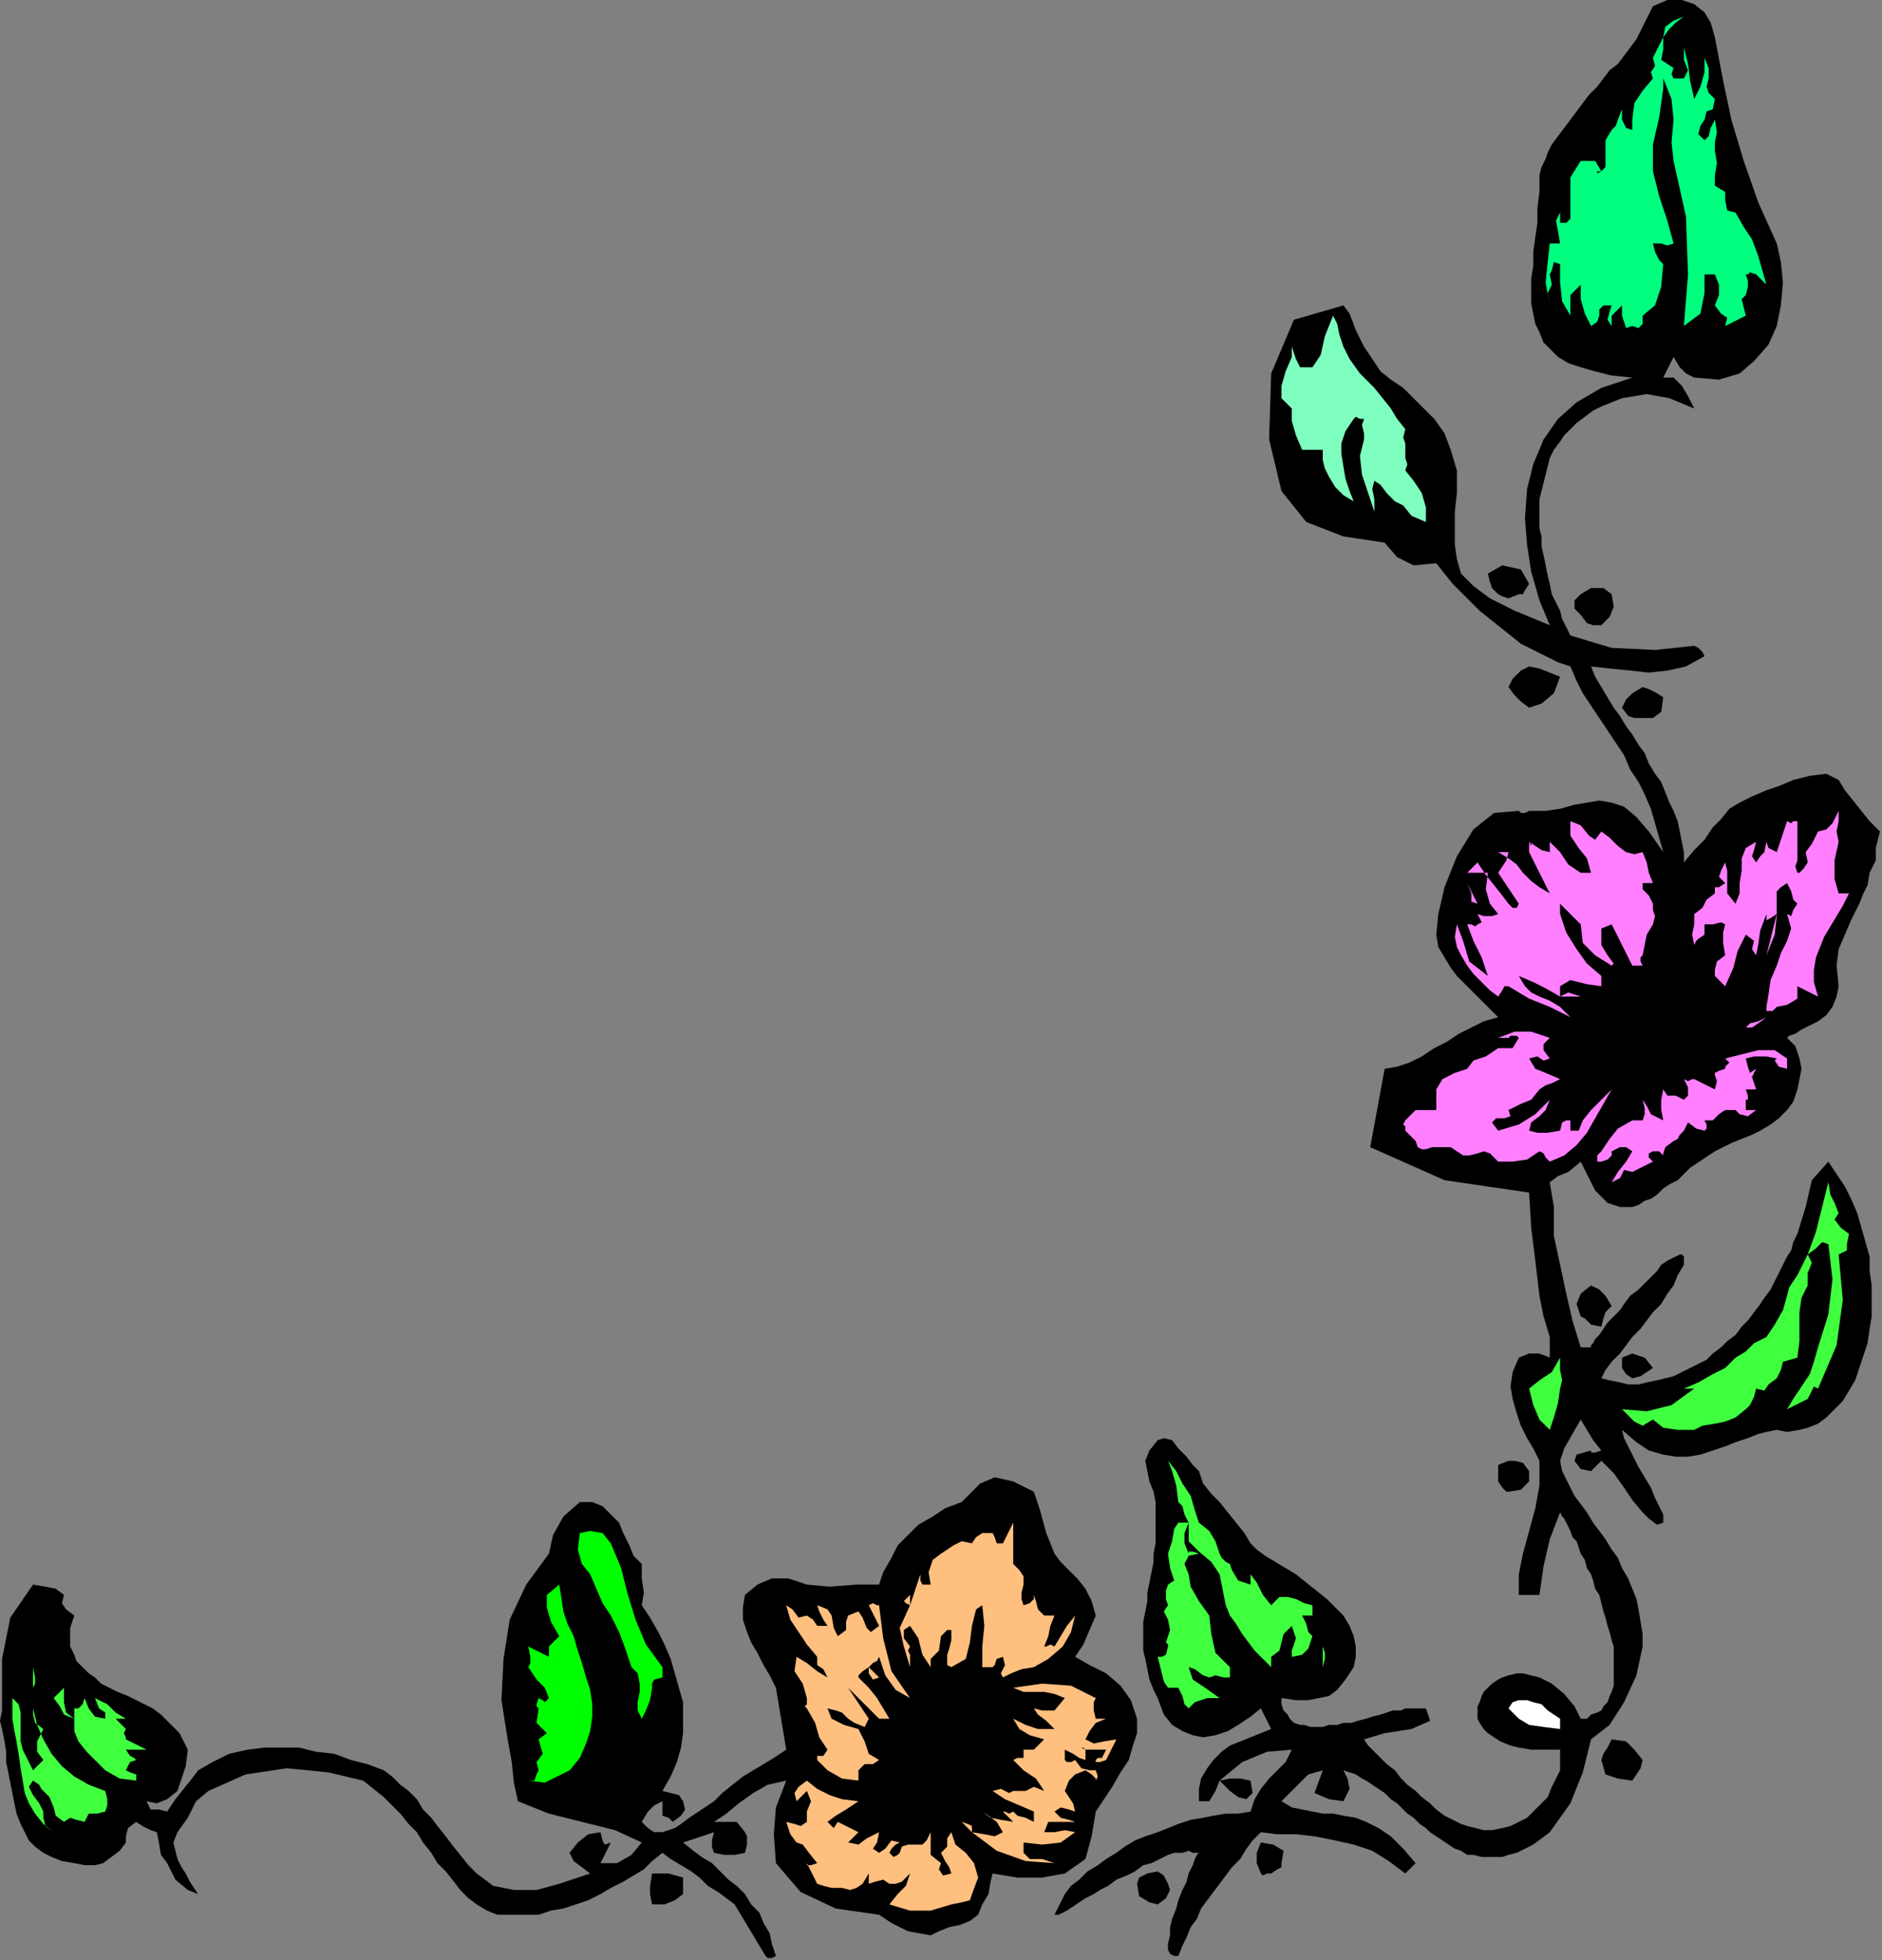 <?xml version="1.0" encoding="UTF-8" standalone="no"?>
<svg
   xmlns:dc="http://purl.org/dc/elements/1.1/"
   xmlns:cc="http://creativecommons.org/ns#"
   xmlns:rdf="http://www.w3.org/1999/02/22-rdf-syntax-ns#"
   xmlns:svg="http://www.w3.org/2000/svg"
   xmlns="http://www.w3.org/2000/svg"
   xmlns:sodipodi="http://sodipodi.sourceforge.net/DTD/sodipodi-0.dtd"
   xmlns:inkscape="http://www.inkscape.org/namespaces/inkscape"
   version="1.0"
   width="154.432mm"
   height="160.867mm"
   id="svg81"
   sodipodi:docname="SESSG057.WMF">
  <rect width="100%" height="100%" fill="#808080" stroke="none"/>
  <sodipodi:namedview
     pagecolor="#ffffff"
     bordercolor="#666666"
     borderopacity="1"
     objecttolerance="10"
     gridtolerance="10"
     guidetolerance="10"
     inkscape:pageopacity="0"
     inkscape:pageshadow="2"
     inkscape:window-width="640"
     inkscape:window-height="480"
     id="namedview83" />
  <defs
     id="defs3">
    <pattern
       id="WMFhbasepattern"
       patternUnits="userSpaceOnUse"
       width="6"
       height="6"
       x="0"
       y="0" />
  </defs>
  <path
     style="fill:#000000;fill-rule:evenodd;fill-opacity:1;stroke:none;"
     d="  M 519.04,110.72   L 515.84,117.12   L 519.04,117.12   L 521.6,119.68   L 523.52,122.88   L 525.44,126.72   L 525.44,126.72   L 517.76,123.52   L 510.72,122.24   L 503.04,123.52   L 503.04,123.52   L 499.84,124.8   L 496.64,126.08   L 494.08,127.36   L 491.52,129.28   L 488.96,131.2   L 487.04,133.12   L 485.12,135.04   L 483.84,136.96   L 481.92,139.52   L 480.64,142.08   L 480,144.64   L 479.36,147.2   L 478.72,149.76   L 478.08,152.32   L 477.44,154.88   L 477.44,158.08   L 477.44,160.64   L 477.44,163.84   L 478.08,166.4   L 478.08,169.6   L 478.72,172.16   L 479.36,175.36   L 480,178.56   L 480.64,181.12   L 481.28,184.32   L 482.56,186.88   L 483.84,189.44   L 484.48,192   L 485.76,194.56   L 487.04,197.12   L 487.04,197.12   L 499.84,200.96   L 513.28,201.6   L 525.44,200.32   L 525.44,200.32   L 526.72,200.96   L 528,202.24   L 528.64,203.52   L 528.64,203.52   L 522.88,206.72   L 517.12,208   L 511.36,208.64   L 505.6,208   L 499.2,207.36   L 493.44,206.72   L 493.44,206.72   L 494.72,209.92   L 496.64,213.12   L 498.56,216.32   L 500.48,219.52   L 502.4,222.08   L 504.32,225.28   L 506.24,227.84   L 508.16,231.04   L 510.08,233.6   L 511.36,236.8   L 513.28,240   L 515.2,242.56   L 516.48,245.76   L 517.76,248.96   L 519.04,251.52   L 520.32,254.72   L 520.96,257.92   L 521.6,261.12   L 522.24,264.32   L 522.24,264.32   L 522.24,267.52   L 525.44,263.68   L 528.64,260.48   L 531.2,256.64   L 533.76,254.08   L 536.32,250.88   L 539.52,248.96   L 543.36,247.04   L 547.84,245.12   L 547.84,245.12   L 551.68,243.84   L 556.16,241.92   L 561.28,240.64   L 566.4,240   L 570.24,241.92   L 570.24,241.92   L 572.16,245.12   L 574.72,248.32   L 577.28,251.52   L 579.84,254.72   L 583.04,257.92   L 583.04,257.92   L 581.76,263.04   L 581.76,266.88   L 579.84,270.72   L 579.84,270.72   L 579.2,274.56   L 577.92,277.12   L 576.64,280.32   L 576.64,280.32   L 574.08,285.44   L 572.16,289.92   L 570.24,294.4   L 569.6,299.52   L 570.24,305.92   L 570.24,305.92   L 569.6,309.12   L 568.32,312.32   L 566.4,314.88   L 563.84,316.8   L 561.28,318.08   L 558.72,319.36   L 556.8,320.64   L 554.88,321.28   L 554.24,321.92   L 554.24,321.92   L 556.8,324.48   L 558.08,328.32   L 558.72,331.52   L 558.08,334.72   L 557.44,337.92   L 557.44,337.92   L 556.16,341.76   L 554.24,344.32   L 551.68,346.88   L 549.12,348.8   L 545.92,350.72   L 543.36,352   L 540.16,353.28   L 536.96,354.56   L 534.4,355.84   L 531.84,357.12   L 531.84,357.12   L 529.92,358.4   L 528,359.68   L 526.08,360.96   L 524.16,362.24   L 522.24,364.16   L 520.32,366.08   L 517.76,367.36   L 515.84,368.64   L 513.92,370.56   L 512,371.84   L 510.08,372.48   L 508.16,373.76   L 506.24,374.4   L 504.32,374.4   L 502.4,374.4   L 500.48,373.76   L 498.56,373.12   L 496.64,371.2   L 494.72,369.28   L 493.44,366.72   L 493.44,366.72   L 490.24,360.32   L 486.4,363.52   L 483.2,364.8   L 480.64,366.72   L 480.64,366.72   L 481.92,374.4   L 481.92,383.36   L 483.84,392.32   L 483.84,392.32   L 485.76,401.28   L 487.68,409.6   L 490.24,417.92   L 490.24,417.92   L 493.44,417.92   L 493.44,417.28   L 494.08,416.64   L 494.72,415.36   L 496,414.08   L 497.28,412.16   L 498.56,410.24   L 500.48,408.32   L 502.4,406.4   L 503.68,404.48   L 505.6,401.92   L 508.16,400   L 510.08,398.08   L 512,396.16   L 513.92,394.24   L 515.2,392.32   L 517.12,391.04   L 518.4,390.4   L 519.68,389.76   L 520.96,389.12   L 521.6,389.12   L 522.24,389.76   L 522.24,391.04   L 522.24,392.32   L 522.24,392.32   L 520.32,395.52   L 519.04,398.72   L 517.12,401.28   L 515.2,404.48   L 512.64,407.04   L 510.72,409.6   L 508.8,412.16   L 506.24,414.72   L 504.32,417.28   L 502.4,419.84   L 499.84,422.4   L 497.92,424.96   L 496.64,427.52   L 496.64,427.52   L 499.2,428.16   L 502.4,428.8   L 504.96,429.44   L 508.16,429.44   L 510.72,428.8   L 513.92,428.16   L 516.48,427.52   L 519.04,426.88   L 521.6,425.6   L 524.16,424.32   L 526.72,423.04   L 529.28,421.76   L 531.2,419.84   L 533.76,417.92   L 535.68,416   L 538.24,414.08   L 540.16,411.52   L 542.08,409.6   L 544,407.04   L 545.92,404.48   L 547.2,402.56   L 549.12,400   L 550.4,397.44   L 551.68,394.88   L 552.96,392.32   L 554.24,389.76   L 555.52,387.84   L 556.16,385.28   L 557.44,382.72   L 557.44,382.72   L 557.44,382.72   L 560,374.4   L 561.92,366.08   L 567.04,360.32   L 567.04,360.32   L 569.6,364.16   L 572.16,368   L 574.08,371.84   L 576,376.32   L 577.28,380.8   L 578.56,385.28   L 579.84,389.76   L 579.84,394.24   L 580.48,398.72   L 580.48,403.84   L 580.48,408.32   L 579.84,412.16   L 579.2,416.64   L 577.92,420.48   L 576.64,424.32   L 575.36,428.16   L 573.44,431.36   L 571.52,434.56   L 568.96,437.12   L 566.4,439.68   L 563.84,441.6   L 560.64,442.88   L 558.08,443.52   L 554.24,444.16   L 551.04,443.52   L 551.04,443.52   L 547.84,444.16   L 545.28,444.8   L 542.08,446.08   L 538.24,447.36   L 535.04,448.64   L 531.2,449.92   L 527.36,451.2   L 523.52,451.84   L 519.68,451.84   L 515.84,451.2   L 511.36,449.92   L 507.52,447.36   L 503.04,443.52   L 503.04,443.52   L 503.68,446.08   L 504.96,448.64   L 506.24,451.2   L 508.16,455.04   L 510.08,458.24   L 512,461.44   L 513.28,464.64   L 514.56,467.2   L 515.84,469.76   L 515.84,471.68   L 515.84,472.32   L 515.84,472.32   L 513.92,472.96   L 511.36,471.04   L 509.44,469.12   L 509.44,469.12   L 506.24,465.28   L 503.68,461.44   L 500.48,456.96   L 496.64,453.12   L 496.64,453.12   L 493.44,456.32   L 490.24,455.68   L 488.32,453.12   L 488.96,451.2   L 493.44,449.92   L 493.44,449.92   L 493.44,450.56   L 494.72,450.56   L 496.64,449.92   L 496.64,449.92   L 494.08,446.72   L 492.16,443.52   L 490.24,440.32   L 490.24,440.32   L 487.68,444.8   L 485.12,449.28   L 483.84,453.12   L 483.84,453.12   L 484.48,456.32   L 485.76,458.88   L 487.04,461.44   L 488.32,464   L 490.24,466.56   L 492.16,469.12   L 494.08,472.32   L 496,474.88   L 497.92,477.44   L 499.84,480.64   L 501.76,483.2   L 503.04,486.4   L 504.96,489.6   L 506.24,492.8   L 507.52,496   L 508.16,499.2   L 508.8,503.04   L 509.44,506.88   L 509.44,510.72   L 509.44,510.72   L 507.52,519.68   L 503.68,528   L 499.2,535.04   L 493.44,539.52   L 493.44,539.52   L 490.88,549.76   L 487.04,559.36   L 480.64,568.32   L 480.64,568.32   L 478.08,570.24   L 475.52,572.16   L 472.96,573.44   L 470.4,574.72   L 467.84,575.36   L 465.92,576   L 463.36,576   L 461.44,576   L 459.52,576   L 456.96,575.36   L 455.04,575.36   L 453.12,574.08   L 451.2,573.44   L 449.28,572.16   L 447.36,570.88   L 445.44,569.6   L 443.52,568.32   L 442.24,567.04   L 440.32,565.76   L 438.4,563.84   L 436.48,562.56   L 434.56,560.64   L 433.28,559.36   L 431.36,558.08   L 429.44,556.16   L 427.52,554.88   L 425.6,553.6   L 423.68,552.32   L 422.4,551.68   L 420.48,550.4   L 418.56,549.76   L 416.64,549.12   L 416.64,549.12   L 417.92,551.68   L 418.56,554.88   L 416.64,558.72   L 416.64,558.72   L 412.16,558.08   L 407.68,556.16   L 410.24,549.12   L 410.24,549.12   L 405.76,550.4   L 402.56,553.6   L 400,556.16   L 397.44,558.72   L 397.44,558.72   L 400.64,560.64   L 403.84,561.28   L 407.04,561.92   L 410.24,562.56   L 413.44,562.56   L 416.64,563.2   L 420.48,563.84   L 423.68,565.12   L 427.52,567.04   L 431.36,569.6   L 435.2,573.44   L 439.04,577.92   L 439.04,577.92   L 435.84,581.12   L 430.72,577.28   L 425.6,574.08   L 419.84,572.16   L 414.08,570.88   L 407.68,569.6   L 401.92,568.96   L 396.16,568.96   L 391.04,568.32   L 391.04,568.32   L 388.48,570.88   L 386.56,573.44   L 384.64,576.64   L 382.08,579.2   L 380.16,581.76   L 378.24,584.32   L 376.32,586.88   L 374.4,589.44   L 372.48,592   L 371.2,595.2   L 369.28,597.76   L 368,600.96   L 366.72,603.52   L 365.44,606.72   L 365.44,606.72   L 364.16,606.72   L 362.88,606.08   L 362.24,604.8   L 362.24,602.88   L 362.88,600.32   L 362.88,597.76   L 363.52,595.2   L 364.8,592   L 365.44,589.44   L 366.72,586.24   L 368,583.68   L 368.64,581.12   L 369.92,578.56   L 370.56,576.64   L 371.2,575.36   L 371.84,574.72   L 371.84,574.72   L 369.92,574.72   L 368.64,574.08   L 366.72,574.72   L 364.16,574.72   L 362.24,575.36   L 359.68,576.64   L 357.12,577.92   L 354.56,578.56   L 352,580.48   L 349.44,581.76   L 346.24,583.04   L 343.68,584.96   L 341.12,586.24   L 339.2,587.52   L 336.64,588.8   L 334.72,590.08   L 332.8,591.36   L 330.88,592.64   L 329.6,593.28   L 328.32,593.92   L 327.68,593.92   L 327.04,593.92   L 327.04,593.92   L 330.24,587.52   L 332.16,584.96   L 334.72,583.04   L 337.28,580.48   L 340.48,578.56   L 343.04,576.64   L 346.24,574.72   L 348.8,572.8   L 352,570.88   L 355.2,569.6   L 359.04,568.32   L 362.24,567.04   L 365.44,565.76   L 369.28,564.48   L 373.12,563.84   L 376.32,563.2   L 380.16,562.56   L 384,562.56   L 387.84,561.92   L 387.84,561.92   L 389.12,558.08   L 391.04,554.88   L 393.6,551.68   L 396.16,549.12   L 398.72,546.56   L 400.64,542.72   L 400.64,542.72   L 392.96,543.36   L 385.28,546.56   L 378.24,552.32   L 378.24,552.32   L 378.24,552.32   L 381.44,551.68   L 384.64,551.68   L 387.84,552.32   L 387.84,552.32   L 388.48,556.16   L 386.56,558.08   L 384,557.44   L 381.44,555.52   L 381.44,555.52   L 378.24,552.32   L 376.96,555.52   L 375.04,558.72   L 371.84,558.72   L 371.84,558.72   L 371.84,554.88   L 372.48,551.68   L 374.4,548.48   L 376.32,545.92   L 378.88,543.36   L 381.44,541.44   L 384.64,540.16   L 387.84,538.88   L 391.04,537.6   L 394.24,536.32   L 394.24,536.32   L 391.04,529.92   L 387.84,532.48   L 384,535.04   L 380.8,536.96   L 376.96,538.24   L 373.12,538.88   L 369.92,538.24   L 366.72,536.96   L 363.52,535.04   L 360.96,531.84   L 359.04,526.72   L 359.04,526.72   L 357.76,524.16   L 356.48,520.96   L 355.84,517.76   L 355.2,514.56   L 354.56,512   L 354.56,508.8   L 354.56,505.6   L 354.56,503.04   L 355.2,499.84   L 355.84,496.64   L 355.84,494.08   L 356.48,490.88   L 357.12,487.68   L 357.76,484.48   L 357.76,481.92   L 358.4,478.72   L 358.4,475.52   L 358.4,472.32   L 358.4,469.12   L 358.4,465.92   L 357.76,462.72   L 356.48,459.52   L 355.84,456.32   L 355.84,456.32   L 355.2,453.12   L 356.48,449.92   L 359.04,446.72   L 359.04,446.72   L 360.96,446.08   L 363.52,446.72   L 365.44,449.28   L 368,451.84   L 369.92,454.4   L 371.84,456.32   L 371.84,456.32   L 373.12,460.16   L 375.68,463.36   L 378.24,465.92   L 380.8,469.12   L 383.36,472.32   L 385.92,475.52   L 387.84,478.72   L 387.84,478.72   L 389.76,480.64   L 392.32,482.56   L 395.52,484.48   L 398.72,486.4   L 401.92,488.32   L 405.12,490.88   L 408.32,493.44   L 411.52,496   L 414.08,498.56   L 416.64,501.12   L 418.56,504.32   L 419.84,507.52   L 420.48,510.72   L 420.48,513.92   L 419.84,517.12   L 419.84,517.12   L 417.28,520.96   L 414.72,524.16   L 412.16,526.08   L 408.96,526.72   L 405.76,527.36   L 401.92,527.36   L 397.44,526.72   L 397.44,526.72   L 397.44,528.64   L 398.08,530.56   L 399.36,531.84   L 400,533.12   L 401.28,534.4   L 403.2,535.04   L 404.48,535.04   L 406.4,535.68   L 408.32,535.68   L 410.24,535.68   L 412.16,535.04   L 414.72,535.04   L 416.64,534.4   L 419.2,534.4   L 421.12,533.76   L 423.68,533.12   L 425.6,532.48   L 428.16,531.84   L 430.08,531.2   L 432,530.56   L 434.56,530.56   L 435.84,529.92   L 437.76,529.92   L 439.68,529.92   L 440.96,529.92   L 442.24,529.92   L 442.24,529.92   L 443.52,533.76   L 437.76,536.32   L 429.44,537.6   L 423.04,539.52   L 423.04,539.52   L 424.32,541.44   L 426.24,543.36   L 428.16,545.28   L 430.08,547.2   L 432.64,549.12   L 434.56,551.68   L 436.48,553.6   L 439.04,555.52   L 440.96,557.44   L 443.52,559.36   L 445.44,561.28   L 448,563.2   L 450.56,564.48   L 453.12,565.76   L 455.04,566.4   L 457.6,567.04   L 460.16,567.68   L 462.72,567.68   L 465.92,567.04   L 468.48,566.4   L 471.04,565.12   L 471.04,565.12   L 473.6,563.84   L 475.52,561.92   L 478.08,559.36   L 480,557.44   L 481.28,554.24   L 482.56,551.68   L 483.84,549.12   L 483.84,545.92   L 483.84,542.72   L 483.84,542.72   L 478.72,542.72   L 474.88,542.72   L 471.04,542.08   L 468.48,541.44   L 465.28,540.16   L 463.36,538.88   L 461.44,537.6   L 460.16,536.32   L 458.88,534.4   L 458.24,533.12   L 458.24,531.2   L 458.24,529.28   L 458.88,528   L 459.52,526.08   L 460.16,524.8   L 461.44,523.52   L 462.72,522.24   L 464.64,520.96   L 465.92,520.32   L 467.84,519.68   L 470.4,519.04   L 472.32,519.04   L 474.88,519.68   L 477.44,520.32   L 477.44,520.32   L 481.28,522.24   L 485.12,525.44   L 488.32,529.28   L 490.24,533.12   L 490.24,533.12   L 492.16,533.12   L 493.44,531.84   L 495.36,531.2   L 496.64,530.56   L 497.28,529.28   L 498.56,528   L 499.2,526.08   L 499.84,524.8   L 500.48,522.88   L 500.48,520.96   L 500.48,519.04   L 500.48,517.12   L 500.48,515.2   L 500.48,513.28   L 500.48,510.72   L 499.84,508.8   L 499.2,506.24   L 498.56,504.32   L 497.92,501.76   L 497.28,499.84   L 496.64,497.28   L 496,494.72   L 494.72,492.8   L 494.08,490.24   L 493.44,488.32   L 492.16,486.4   L 491.52,483.84   L 490.24,481.92   L 489.6,480   L 488.96,478.08   L 487.68,476.8   L 487.04,474.88   L 486.4,473.6   L 485.76,472.32   L 485.12,471.04   L 484.48,470.4   L 483.84,469.12   L 483.84,469.12   L 480.64,477.44   L 478.72,485.76   L 477.44,494.72   L 477.44,494.72   L 471.04,494.72   L 471.04,488.32   L 472.32,481.92   L 474.24,474.88   L 476.16,467.84   L 477.44,460.8   L 477.44,453.12   L 477.44,453.12   L 475.52,449.28   L 473.6,446.08   L 471.68,442.24   L 470.4,438.4   L 469.12,433.92   L 468.48,430.08   L 469.12,425.6   L 471.04,421.12   L 471.04,421.12   L 474.24,419.84   L 477.44,419.84   L 480.64,421.12   L 480.64,421.12   L 480.64,414.72   L 478.72,408.32   L 477.44,401.92   L 477.44,401.92   L 476.16,391.04   L 474.88,380.8   L 474.24,369.92   L 474.24,369.92   L 448,366.08   L 424.96,355.84   L 429.44,331.52   L 429.44,331.52   L 433.28,330.88   L 437.12,329.6   L 440.96,327.68   L 444.8,325.12   L 448.64,323.2   L 452.48,320.64   L 456.32,318.72   L 460.16,316.8   L 464.64,315.52   L 464.64,315.52   L 462.08,312.96   L 459.52,310.4   L 456.96,307.84   L 454.4,305.28   L 451.84,302.72   L 449.92,300.16   L 448,296.96   L 446.08,293.76   L 445.44,289.92   L 445.44,289.92   L 446.08,283.52   L 448,275.2   L 451.84,265.6   L 456.96,257.28   L 463.36,252.16   L 471.04,251.52   L 471.04,251.52   L 471.68,252.16   L 472.96,252.16   L 474.24,251.52   L 474.24,251.52   L 479.36,251.52   L 483.84,250.88   L 488.32,249.6   L 492.16,248.96   L 496,248.32   L 499.84,248.96   L 503.68,250.24   L 507.52,253.44   L 511.36,257.92   L 515.84,264.32   L 515.84,264.32   L 514.56,259.84   L 513.28,255.36   L 512,250.88   L 510.08,246.4   L 508.16,242.56   L 505.6,238.72   L 503.68,234.24   L 501.12,230.4   L 498.56,226.56   L 496,222.72   L 493.44,218.88   L 490.88,215.04   L 488.96,211.2   L 487.04,206.72   L 487.04,206.72   L 483.2,205.44   L 479.36,203.52   L 475.52,201.6   L 471.68,199.68   L 468.48,197.12   L 465.28,194.56   L 462.08,192   L 458.88,189.44   L 456.32,186.88   L 453.12,183.68   L 450.56,181.12   L 448,177.92   L 445.44,174.72   L 445.44,174.72   L 438.4,175.36   L 433.28,172.8   L 429.44,168.32   L 429.44,168.32   L 416.64,166.4   L 405.12,161.92   L 397.44,152.32   L 397.44,152.32   L 393.6,136.32   L 394.24,115.84   L 401.28,99.2   L 416.64,94.72   L 416.64,94.72   L 418.56,97.28   L 420.48,102.4   L 423.04,107.52   L 423.04,107.52   L 425.6,111.36   L 428.16,115.2   L 431.36,117.76   L 435.2,120.32   L 438.4,123.52   L 441.6,126.72   L 444.8,129.92   L 448,134.4   L 449.92,139.52   L 451.84,145.92   L 451.84,145.92   L 451.84,152.96   L 451.2,158.72   L 451.2,164.48   L 451.2,168.96   L 451.84,173.44   L 453.12,177.92   L 456.96,181.76   L 462.08,185.6   L 469.76,189.44   L 480.64,193.92   L 480.64,193.92   L 477.44,186.24   L 474.88,177.28   L 473.6,168.96   L 472.96,160.64   L 473.6,151.68   L 475.52,144   L 478.72,136.32   L 483.2,129.92   L 488.96,124.8   L 496.64,120.32   L 506.24,117.12   L 506.24,117.12   L 499.84,116.48   L 494.72,115.2   L 490.24,113.92   L 486.4,112.64   L 483.2,110.72   L 480.64,108.16   L 478.72,106.24   L 477.44,103.04   L 476.16,100.48   L 475.52,97.28   L 474.88,94.08   L 474.88,90.24   L 474.88,86.4   L 475.52,82.56   L 475.52,78.08   L 476.16,73.6   L 476.8,69.12   L 476.8,64.64   L 477.44,59.52   L 477.44,59.52   L 477.44,56.96   L 477.44,54.4   L 478.08,51.84   L 479.36,49.28   L 480,47.36   L 481.28,44.8   L 483.2,42.24   L 485.12,39.68   L 487.04,37.12   L 488.96,34.56   L 490.88,32   L 492.8,29.44   L 495.36,26.88   L 497.28,24.32   L 499.2,21.76   L 501.76,19.84   L 503.68,17.28   L 505.6,14.72   L 507.52,12.16   L 508.8,9.6   L 510.08,7.04   L 511.36,4.48   L 512.64,1.92   L 512.64,1.92   L 517.12,0   L 521.6,0   L 525.44,1.28   L 528.64,3.84   L 530.56,7.04   L 531.84,11.52   L 531.84,11.52   L 534.4,24.96   L 536.96,37.12   L 540.8,49.92   L 545.28,62.72   L 551.04,75.52   L 551.04,75.52   L 552.32,81.28   L 552.96,87.68   L 552.32,94.72   L 551.04,101.12   L 548.48,106.88   L 544,112   L 539.52,115.84   L 533.12,117.76   L 525.44,117.12   L 525.44,117.12   L 522.88,115.84   L 520.96,113.92   L 519.04,110.72  z "
     id="path5" />
  <path
     style="fill:#00ff7f;fill-rule:evenodd;fill-opacity:1;stroke:none;"
     d="  M 522.24,5.12   L 519.68,7.04   L 517.76,8.96   L 515.84,11.52   L 515.84,11.52   L 516.48,8.32   L 519.04,6.4   L 522.24,5.12  z "
     id="path7" />
  <path
     style="fill:#00ff7f;fill-rule:evenodd;fill-opacity:1;stroke:none;"
     d="  M 519.04,21.12   L 518.4,23.04   L 519.04,24.32   L 522.24,24.32   L 522.24,24.32   L 523.52,21.76   L 522.24,18.56   L 522.24,14.72   L 522.24,14.72   L 523.52,19.84   L 524.16,24.96   L 525.44,30.72   L 525.44,30.72   L 527.36,26.88   L 528.64,22.4   L 528.64,17.92   L 528.64,17.92   L 529.92,21.12   L 529.92,24.32   L 529.28,26.88   L 529.92,28.8   L 531.84,30.72   L 531.84,30.72   L 531.2,33.92   L 529.28,34.56   L 528.64,37.12   L 528.64,37.12   L 527.36,39.04   L 526.72,41.6   L 528.64,43.52   L 528.64,43.52   L 529.92,42.24   L 530.56,39.68   L 531.84,37.12   L 531.84,37.12   L 532.48,40.96   L 531.84,44.16   L 531.84,46.72   L 531.84,46.72   L 532.48,50.56   L 531.84,54.4   L 531.84,57.6   L 535.04,59.52   L 535.04,59.52   L 535.04,62.08   L 535.68,65.28   L 538.24,65.92   L 538.24,65.92   L 538.24,65.92   L 540.8,70.4   L 543.36,74.24   L 545.28,79.36   L 546.56,83.84   L 547.84,88.32   L 547.84,88.32   L 546.56,87.04   L 545.28,85.76   L 544.64,85.12   L 544.64,85.12   L 542.72,84.48   L 542.08,85.12   L 541.44,85.12   L 541.44,85.12   L 542.08,87.04   L 542.08,88.96   L 541.44,91.52   L 541.44,91.52   L 540.16,92.8   L 540.8,95.36   L 541.44,97.92   L 541.44,97.92   L 535.04,101.12   L 535.68,98.56   L 533.76,97.28   L 531.84,94.72   L 531.84,94.72   L 533.12,91.52   L 533.12,88.32   L 531.84,85.12   L 531.84,85.12   L 528.64,85.12   L 528.64,90.88   L 527.36,97.28   L 522.24,101.12   L 522.24,101.12   L 523.52,85.12   L 522.88,67.2   L 519.04,49.92   L 519.04,49.92   L 518.4,44.16   L 519.04,37.12   L 518.4,30.72   L 515.84,24.32   L 515.84,24.32   L 515.84,27.52   L 514.56,36.48   L 512.64,44.8   L 512.64,53.12   L 512.64,53.12   L 514.56,60.8   L 517.12,68.48   L 519.04,75.52   L 519.04,75.52   L 517.12,76.16   L 515.2,75.52   L 512.64,75.52   L 512.64,75.52   L 513.28,78.08   L 514.56,80.64   L 515.84,81.92   L 515.84,81.92   L 515.2,88.96   L 513.28,94.72   L 509.44,97.92   L 509.44,97.92   L 509.44,100.48   L 508.16,101.76   L 506.24,101.12   L 506.24,101.12   L 504.32,101.76   L 503.68,99.84   L 503.04,97.92   L 503.04,97.92   L 503.04,97.92   L 503.04,97.92   L 503.04,97.92   L 503.04,97.92   L 503.04,94.72   L 501.76,96   L 500.48,97.28   L 499.84,97.92   L 499.84,97.92   L 499.84,101.12   L 498.56,99.2   L 499.2,96.64   L 499.84,94.72   L 499.84,94.72   L 497.28,94.72   L 496,96   L 496,97.92   L 495.36,99.84   L 493.44,101.12   L 493.44,101.12   L 491.52,97.28   L 490.24,92.8   L 490.24,88.32   L 490.24,88.32   L 487.04,91.52   L 487.04,94.72   L 487.04,97.92   L 487.04,97.92   L 484.48,93.44   L 483.84,87.68   L 483.84,81.92   L 483.84,81.92   L 481.92,81.28   L 481.28,83.84   L 480.64,85.12   L 480.64,85.12   L 481.28,88.32   L 480,90.88   L 480.64,94.72   L 480.64,94.72   L 479.36,87.68   L 480,81.28   L 480.64,75.52   L 480.64,75.52   L 483.84,75.52   L 483.2,71.68   L 482.56,68.48   L 483.84,65.92   L 483.84,65.92   L 483.84,66.56   L 483.84,67.2   L 483.84,69.12   L 483.84,69.12   L 485.76,69.12   L 487.04,67.84   L 487.04,65.92   L 487.04,65.92   L 487.04,60.8   L 487.04,55.04   L 490.24,49.92   L 490.24,49.92   L 492.16,49.92   L 494.72,49.92   L 496.64,53.12   L 496.64,53.12   L 495.36,53.12   L 495.36,53.76   L 496.64,53.12   L 496.64,53.12   L 497.92,51.84   L 497.92,49.28   L 497.92,46.72   L 497.92,43.52   L 499.84,40.32   L 499.84,40.32   L 501.12,39.04   L 501.76,37.12   L 503.04,33.92   L 503.04,33.92   L 503.04,37.12   L 504.32,39.68   L 506.24,40.32   L 506.24,40.32   L 506.24,39.04   L 506.24,37.76   L 506.24,37.12   L 506.24,37.12   L 506.88,32   L 509.44,28.16   L 512.64,24.32   L 512.64,24.32   L 512,22.4   L 513.28,20.48   L 512.64,17.92   L 512.64,17.92   L 515.84,11.52   L 515.84,15.36   L 515.2,18.56   L 519.04,21.12  z "
     id="path9" />
  <path
     style="fill:#00ff7f;fill-rule:evenodd;fill-opacity:1;stroke:none;"
     d="  M 519.04,78.72   L 519.04,80.64   L 519.04,82.56   L 519.04,85.12   L 519.04,85.12   L 519.04,85.12   L 519.04,78.72   L 519.04,78.72   L 519.04,78.72   L 519.04,78.72  z "
     id="path11" />
  <path
     style="fill:#7fffbf;fill-rule:evenodd;fill-opacity:1;stroke:none;"
     d="  M 416.64,107.52   L 418.56,111.36   L 421.76,115.84   L 426.24,120.32   L 426.24,120.32   L 426.24,120.32   L 428.8,123.52   L 431.36,126.72   L 433.28,129.92   L 435.84,133.12   L 435.84,133.12   L 435.2,135.68   L 435.84,137.6   L 435.84,139.52   L 435.84,139.52   L 435.2,140.16   L 435.2,140.16   L 435.84,139.52   L 435.84,139.52   L 435.84,142.08   L 436.48,144   L 435.84,145.92   L 435.84,145.92   L 438.4,149.12   L 440.96,152.96   L 442.24,157.44   L 442.24,161.92   L 442.24,161.92   L 437.76,160   L 435.2,156.8   L 432.64,155.52   L 432.64,155.52   L 430.08,152.96   L 428.16,150.4   L 426.24,149.12   L 426.24,149.12   L 425.6,151.68   L 426.24,154.88   L 426.24,158.72   L 426.24,158.72   L 424.32,152.96   L 422.4,147.2   L 421.76,141.44   L 423.04,136.32   L 423.04,136.32   L 423.04,134.4   L 422.4,131.84   L 423.04,129.92   L 423.04,129.92   L 421.76,129.92   L 420.48,129.28   L 419.84,129.92   L 419.84,129.92   L 417.28,133.76   L 416,137.6   L 416,140.8   L 416.64,144.64   L 417.28,148.48   L 418.56,152.32   L 419.84,155.52   L 419.84,155.52   L 416.64,153.6   L 414.08,151.04   L 412.16,147.84   L 410.88,145.28   L 410.24,142.72   L 410.24,139.52   L 410.24,139.52   L 408.32,139.52   L 407.04,139.52   L 407.04,139.52   L 407.04,139.52   L 403.84,139.52   L 401.92,135.04   L 400.64,130.56   L 400.64,126.72   L 400.64,126.72   L 397.44,123.52   L 397.44,119.68   L 398.72,115.2   L 400.64,110.72   L 400.64,110.72   L 400.64,110.72   L 400.64,110.72   L 400.64,110.72   L 400.64,110.72   L 400.64,107.52   L 401.92,111.36   L 403.2,113.92   L 407.04,113.92   L 407.04,113.92   L 407.04,113.92   L 409.6,110.08   L 410.88,104.32   L 413.44,97.92   L 413.44,97.92   L 414.72,100.48   L 415.36,103.68   L 416.64,107.52  z "
     id="path13" />
  <path
     style="fill:#000000;fill-rule:evenodd;fill-opacity:1;stroke:none;"
     d="  M 474.24,181.12   L 472.96,183.04   L 472.32,184.32   L 471.04,184.32   L 471.04,184.32   L 467.84,185.6   L 465.92,184.96   L 464.64,184.32   L 464.64,184.32   L 462.72,182.4   L 462.08,180.48   L 461.44,177.92   L 461.44,177.92   L 465.92,175.36   L 471.68,176.64   L 474.24,181.12  z "
     id="path15" />
  <path
     style="fill:#000000;fill-rule:evenodd;fill-opacity:1;stroke:none;"
     d="  M 499.84,184.32   L 500.48,188.16   L 499.2,191.36   L 496.64,193.92   L 496.64,193.92   L 494.08,193.92   L 492.16,193.28   L 490.24,190.72   L 490.24,190.72   L 488.32,188.8   L 488.32,186.24   L 490.24,184.32   L 490.24,184.32   L 493.44,182.4   L 497.28,182.4   L 499.84,184.32  z "
     id="path17" />
  <path
     style="fill:#000000;fill-rule:evenodd;fill-opacity:1;stroke:none;"
     d="  M 483.84,209.92   L 481.92,215.04   L 478.08,218.24   L 474.24,219.52   L 474.24,219.52   L 471.68,217.6   L 469.76,215.68   L 467.84,213.12   L 467.84,213.12   L 469.12,210.56   L 471.68,208   L 474.24,206.72   L 474.24,206.72   L 477.44,207.36   L 480.64,208.64   L 483.84,209.92  z "
     id="path19" />
  <path
     style="fill:#000000;fill-rule:evenodd;fill-opacity:1;stroke:none;"
     d="  M 515.84,216.32   L 515.2,220.8   L 512.64,222.72   L 509.44,222.72   L 509.44,222.72   L 506.88,222.72   L 504.96,222.08   L 503.04,219.52   L 503.04,219.52   L 504.32,216.96   L 506.24,215.04   L 509.44,213.12   L 509.44,213.12   L 511.36,213.76   L 513.92,215.04   L 515.84,216.32  z "
     id="path21" />
  <path
     style="fill:#ff7fff;fill-rule:evenodd;fill-opacity:1;stroke:none;"
     d="  M 570.24,261.12   L 568.96,266.88   L 568.96,272.64   L 570.24,277.12   L 570.24,277.12   L 573.44,277.12   L 571.52,280.96   L 569.6,284.16   L 567.68,287.36   L 565.76,290.56   L 564.48,293.76   L 563.2,296.96   L 562.56,300.8   L 562.56,304.64   L 563.84,309.12   L 563.84,309.12   L 557.44,305.92   L 557.44,309.76   L 554.24,311.68   L 551.04,312.32   L 551.04,312.32   L 549.76,313.6   L 547.84,313.6   L 547.84,312.32   L 547.84,312.32   L 548.48,308.48   L 549.12,304   L 551.04,299.52   L 551.04,299.52   L 552.32,295.68   L 554.24,291.84   L 555.52,288   L 554.24,283.52   L 554.24,283.52   L 555.52,284.16   L 556.16,282.24   L 557.44,280.32   L 557.44,280.32   L 556.16,279.04   L 555.52,276.48   L 554.24,273.92   L 554.24,273.92   L 552.32,275.2   L 551.04,276.48   L 551.04,277.12   L 551.04,277.12   L 551.04,284.16   L 550.4,289.92   L 547.84,296.32   L 547.84,296.32   L 551.04,283.52   L 549.12,284.8   L 547.84,285.44   L 547.84,283.52   L 547.84,283.52   L 545.92,288.64   L 545.28,293.12   L 544.64,296.32   L 544.64,296.32   L 543.36,294.4   L 544,291.84   L 541.44,289.92   L 541.44,289.92   L 538.88,295.04   L 537.6,300.16   L 535.04,305.92   L 535.04,305.92   L 531.84,302.72   L 531.84,300.8   L 532.48,298.24   L 535.04,296.32   L 535.04,296.32   L 534.4,292.48   L 534.4,289.28   L 535.04,286.72   L 535.04,286.72   L 533.76,286.08   L 531.2,286.72   L 528.64,286.72   L 528.64,286.72   L 528.64,289.92   L 526.72,291.2   L 526.08,291.84   L 525.44,293.12   L 525.44,293.12   L 524.8,289.92   L 525.44,286.72   L 525.44,283.52   L 525.44,283.52   L 528,281.6   L 529.28,279.04   L 531.84,277.12   L 531.84,277.12   L 531.84,273.92   L 531.84,275.2   L 533.12,275.2   L 535.04,273.92   L 535.04,273.92   L 533.12,272   L 533.76,270.08   L 535.04,267.52   L 535.04,267.52   L 535.04,268.16   L 535.04,268.16   L 535.04,267.52   L 535.04,267.52   L 535.68,270.08   L 535.68,273.28   L 535.68,277.12   L 538.24,280.32   L 538.24,280.32   L 539.52,277.12   L 539.52,273.92   L 540.16,270.08   L 540.16,266.24   L 541.44,263.04   L 544.64,261.12   L 544.64,261.12   L 544,263.68   L 543.36,265.6   L 544.64,267.52   L 544.64,267.52   L 545.92,265.6   L 547.2,264.32   L 547.84,261.12   L 547.84,261.12   L 548.48,263.04   L 549.76,263.68   L 551.04,264.32   L 551.04,264.32   L 554.24,254.72   L 555.52,255.36   L 556.16,254.72   L 557.44,254.72   L 557.44,254.72   L 557.44,258.56   L 557.44,261.76   L 557.44,264.32   L 557.44,264.32   L 557.44,266.88   L 556.8,268.8   L 557.44,270.72   L 557.44,270.72   L 558.08,270.72   L 559.36,269.44   L 560.64,267.52   L 560.64,267.52   L 560,264.32   L 561.92,261.76   L 563.84,257.92   L 563.84,257.92   L 566.4,257.28   L 568.32,255.36   L 570.24,251.52   L 570.24,251.52   L 570.24,254.72   L 569.6,257.92   L 570.24,261.12  z "
     id="path23" />
  <path
     style="fill:#ff7fff;fill-rule:evenodd;fill-opacity:1;stroke:none;"
     d="  M 496.64,257.92   L 499.2,259.84   L 501.76,262.4   L 504.32,264.32   L 506.88,264.96   L 509.44,264.32   L 509.44,264.32   L 510.72,267.52   L 511.36,270.72   L 512.64,273.92   L 512.64,273.92   L 512.64,273.92   L 512.64,273.92   L 512.64,273.92   L 512.64,273.92   L 512,273.92   L 510.72,273.92   L 509.44,273.92   L 509.44,273.92   L 509.44,275.84   L 511.36,277.76   L 512.64,280.32   L 512.64,280.32   L 512.64,282.24   L 513.28,284.16   L 512.64,286.72   L 512.64,286.72   L 510.72,289.92   L 510.08,293.12   L 509.44,296.32   L 509.44,296.32   L 508.8,296.96   L 508.8,298.24   L 509.44,299.52   L 509.44,299.52   L 506.24,299.52   L 499.84,286.72   L 496.64,288   L 496.64,291.2   L 496.64,293.12   L 496.64,293.12   L 498.56,296.32   L 500.48,298.88   L 499.84,299.52   L 499.84,299.52   L 494.72,296.32   L 490.88,292.48   L 490.24,286.72   L 490.24,286.72   L 487.04,283.52   L 486.4,282.88   L 485.12,281.6   L 483.84,280.32   L 483.84,280.32   L 483.84,280.32   L 483.84,283.52   L 485.76,289.28   L 488.96,294.4   L 492.16,298.88   L 496.64,302.72   L 496.64,302.72   L 496.64,305.92   L 492.16,305.28   L 487.04,304   L 483.84,305.92   L 483.84,305.92   L 483.84,309.12   L 479.36,306.56   L 475.52,304.64   L 471.04,302.72   L 471.04,302.72   L 472.96,305.92   L 474.88,307.84   L 477.44,309.12   L 477.44,309.12   L 480.64,310.4   L 483.84,312.32   L 487.04,315.52   L 487.04,315.52   L 480.64,312.32   L 474.24,309.76   L 467.84,305.92   L 467.84,305.92   L 468.48,305.92   L 468.48,305.92   L 467.84,305.92   L 467.84,305.92   L 466.56,305.92   L 465.92,307.2   L 464.64,309.12   L 464.64,309.12   L 462.08,307.2   L 459.52,304.64   L 456.96,302.08   L 455.04,299.52   L 453.12,296.32   L 451.84,293.76   L 451.2,290.56   L 451.84,286.72   L 451.84,286.72   L 453.76,291.84   L 455.68,298.24   L 461.44,302.72   L 461.44,302.72   L 459.52,296.96   L 456.96,291.84   L 455.04,286.72   L 455.04,286.72   L 456.32,286.72   L 457.6,287.36   L 458.24,286.72   L 458.24,286.72   L 459.52,286.08   L 458.88,284.8   L 458.24,283.52   L 458.24,283.52   L 460.16,284.16   L 462.72,284.16   L 464.64,283.52   L 464.64,283.52   L 462.08,280.32   L 460.8,275.84   L 461.44,270.72   L 461.44,270.72   L 455.04,270.72   L 458.24,267.52   L 460.8,271.36   L 463.36,274.56   L 465.92,277.76   L 467.84,280.32   L 467.84,280.32   L 469.12,281.6   L 470.4,281.6   L 471.04,280.32   L 471.04,280.32   L 464.64,270.72   L 465.92,268.8   L 467.2,266.88   L 467.84,264.32   L 467.84,264.32   L 464.64,264.32   L 467.84,266.24   L 470.4,268.16   L 472.32,270.72   L 474.88,273.28   L 477.44,275.2   L 480.64,277.12   L 480.64,277.12   L 480.64,277.12   L 474.24,264.32   L 474.24,261.12   L 474.88,262.4   L 474.88,261.76   L 474.24,261.12   L 474.24,261.12   L 476.16,262.4   L 478.08,263.68   L 480.64,264.32   L 480.64,264.32   L 480.64,264.32   L 480.64,261.12   L 483.84,264.32   L 486.4,268.16   L 490.24,270.72   L 490.24,270.72   L 491.52,270.72   L 492.16,270.72   L 493.44,270.72   L 493.44,270.72   L 493.44,270.72   L 492.16,266.24   L 489.6,263.04   L 487.04,259.2   L 487.04,254.72   L 487.04,254.72   L 490.24,256   L 492.8,259.2   L 494.72,260.48   L 496.64,257.92  z "
     id="path25" />
  <path
     style="fill:#ff7fff;fill-rule:evenodd;fill-opacity:1;stroke:none;"
     d="  M 458.24,280.32   L 456.32,279.68   L 456.32,277.12   L 455.04,273.92   L 455.04,273.92   L 458.24,280.32  z "
     id="path27" />
  <path
     style="fill:#ff7fff;fill-rule:evenodd;fill-opacity:1;stroke:none;"
     d="  M 490.24,309.12   L 483.84,309.12   L 486.4,307.84   L 488.32,308.48   L 490.24,309.12  z "
     id="path29" />
  <path
     style="fill:#ff7fff;fill-rule:evenodd;fill-opacity:1;stroke:none;"
     d="  M 547.84,315.52   L 545.28,317.44   L 543.36,318.72   L 541.44,318.72   L 541.44,318.72   L 542.72,317.44   L 545.28,316.8   L 547.84,315.52  z "
     id="path31" />
  <path
     style="fill:#ff7fff;fill-rule:evenodd;fill-opacity:1;stroke:none;"
     d="  M 480.64,321.92   L 478.72,323.84   L 478.72,325.76   L 480.64,328.32   L 480.64,328.32   L 480.64,328.32   L 478.72,328.96   L 476.8,327.68   L 474.24,328.32   L 474.24,328.32   L 476.16,331.52   L 479.36,332.8   L 483.84,334.72   L 483.84,334.72   L 481.28,336   L 479.36,336.64   L 477.44,337.92   L 477.44,337.92   L 477.44,337.92   L 474.88,341.12   L 471.68,342.4   L 467.84,344.32   L 467.84,344.32   L 468.48,346.24   L 466.56,346.88   L 464,346.88   L 462.72,348.16   L 464.64,350.72   L 464.64,350.72   L 464.64,349.44   L 464.64,350.08   L 464.64,350.72   L 464.64,350.72   L 471.04,348.8   L 476.16,345.6   L 480.64,341.12   L 480.64,341.12   L 480.64,341.12   L 479.36,344.32   L 477.44,346.24   L 474.88,348.16   L 474.24,350.72   L 474.24,350.72   L 476.8,351.36   L 480,351.36   L 483.84,350.72   L 483.84,350.72   L 484.48,348.16   L 485.76,347.52   L 487.04,347.52   L 487.04,347.52   L 487.04,350.72   L 489.6,350.72   L 490.88,347.52   L 493.44,344.32   L 493.44,344.32   L 496,341.76   L 497.92,339.84   L 499.84,337.92   L 499.84,337.92   L 499.84,337.92   L 497.28,342.4   L 494.72,346.88   L 492.16,351.36   L 488.96,355.2   L 485.12,358.4   L 480.64,360.32   L 480.64,360.32   L 479.36,359.04   L 478.72,357.76   L 477.44,357.12   L 477.44,357.12   L 473.6,359.68   L 469.12,360.32   L 464.64,360.32   L 464.64,360.32   L 462.08,357.76   L 460.16,357.12   L 458.24,357.76   L 455.68,358.4   L 453.76,358.4   L 451.84,357.12   L 451.84,357.12   L 451.84,357.12   L 449.92,355.84   L 448,355.84   L 446.08,355.84   L 444.16,355.84   L 442.24,356.48   L 440.96,356.48   L 439.68,355.84   L 439.04,353.92   L 439.04,353.92   L 435.84,350.72   L 435.84,349.44   L 435.2,348.8   L 435.84,347.52   L 435.84,347.52   L 439.04,344.32   L 445.44,344.32   L 445.44,337.92   L 447.36,334.72   L 451.2,332.8   L 455.04,331.52   L 455.04,331.52   L 456.96,328.96   L 460.8,327.68   L 464.64,325.12   L 464.64,325.12   L 466.56,325.12   L 469.12,325.12   L 471.04,321.92   L 471.04,321.92   L 470.4,321.28   L 468.48,321.28   L 467.84,321.92   L 467.84,321.92   L 464.64,321.92   L 469.76,320   L 474.88,320   L 480.64,321.92  z "
     id="path33" />
  <path
     style="fill:#ff7fff;fill-rule:evenodd;fill-opacity:1;stroke:none;"
     d="  M 554.24,328.32   L 554.24,331.52   L 551.68,330.88   L 550.4,328.96   L 551.04,328.32   L 551.04,328.32   L 547.84,327.68   L 544,327.68   L 541.44,328.32   L 541.44,328.32   L 542.08,330.88   L 542.72,332.8   L 544.64,331.52   L 544.64,331.52   L 543.36,334.08   L 544,336   L 544.64,337.92   L 544.64,337.92   L 544.64,337.92   L 544,337.92   L 542.72,337.92   L 541.44,337.92   L 541.44,337.92   L 542.08,339.84   L 542.08,341.12   L 541.44,341.12   L 541.44,341.12   L 541.44,344.32   L 542.08,344.32   L 543.36,344.32   L 544.64,344.32   L 544.64,344.32   L 542.08,346.24   L 539.52,345.6   L 538.24,344.32   L 538.24,344.32   L 535.04,344.32   L 533.12,345.6   L 531.2,347.52   L 528.64,347.52   L 528.64,347.52   L 529.28,348.8   L 529.28,350.08   L 528.64,350.72   L 528.64,350.72   L 526.08,350.08   L 523.52,348.16   L 522.24,350.72   L 522.24,350.72   L 520.96,352   L 520.32,353.28   L 519.04,353.92   L 519.04,353.92   L 519.04,353.92   L 516.48,355.84   L 515.84,357.76   L 515.84,360.32   L 515.84,360.32   L 515.84,358.4   L 514.56,357.12   L 512.64,357.12   L 512.64,357.12   L 511.36,357.76   L 511.36,359.04   L 512.64,360.32   L 512.64,360.32   L 506.24,363.52   L 506.24,363.52   L 503.68,362.88   L 502.4,365.44   L 499.84,366.72   L 499.84,366.72   L 501.76,363.52   L 504.32,360.32   L 506.24,357.12   L 506.24,357.12   L 504.32,355.84   L 502.4,355.84   L 499.84,357.12   L 499.84,357.12   L 499.84,358.4   L 498.56,359.68   L 496.64,360.32   L 496.64,360.32   L 495.36,360.32   L 495.36,358.4   L 496.64,357.12   L 496.64,357.12   L 499.2,353.28   L 501.76,350.08   L 506.24,347.52   L 506.24,347.52   L 509.44,347.52   L 510.08,345.6   L 510.08,343.68   L 509.44,341.12   L 509.44,341.12   L 510.72,343.04   L 512,345.6   L 515.84,347.52   L 515.84,347.52   L 515.2,344.32   L 515.2,341.12   L 515.84,337.92   L 515.84,337.92   L 517.12,339.84   L 519.68,339.84   L 522.24,341.12   L 522.24,341.12   L 523.52,339.84   L 523.52,337.28   L 522.24,334.72   L 522.24,334.72   L 523.52,335.36   L 524.8,334.72   L 525.44,334.72   L 525.44,334.72   L 531.84,337.92   L 532.48,335.36   L 531.84,333.44   L 531.84,331.52   L 531.84,331.52   L 531.84,332.8   L 533.12,332.16   L 535.04,331.52   L 535.04,331.52   L 535.04,330.88   L 536.32,329.6   L 535.04,328.32   L 535.04,328.32   L 540.16,327.04   L 545.28,325.76   L 550.4,325.76   L 554.24,328.32  z "
     id="path35" />
  <path
     style="fill:#3fff3f;fill-rule:evenodd;fill-opacity:1;stroke:none;"
     d="  M 570.24,376.32   L 568.96,378.24   L 570.88,380.8   L 573.44,382.72   L 573.44,382.72   L 572.8,385.92   L 572.8,387.84   L 570.24,389.12   L 570.24,389.12   L 571.52,403.2   L 569.6,417.28   L 563.84,430.72   L 563.84,430.72   L 562.56,430.08   L 561.92,431.36   L 560.64,433.92   L 560.64,433.92   L 554.24,437.12   L 556.16,433.92   L 558.72,430.08   L 561.28,426.24   L 562.56,422.4   L 563.84,417.92   L 563.84,417.92   L 567.04,407.68   L 568.32,396.8   L 567.04,385.92   L 567.04,385.92   L 565.12,385.28   L 563.2,387.2   L 560.64,389.12   L 560.64,389.12   L 561.92,391.68   L 560.64,394.88   L 560.64,398.72   L 560.64,398.72   L 558.72,402.56   L 558.08,407.04   L 558.08,411.52   L 558.08,416   L 557.44,421.12   L 557.44,421.12   L 552.96,422.4   L 552.32,424.96   L 551.04,427.52   L 551.04,427.52   L 548.48,429.44   L 547.2,431.36   L 544.64,430.72   L 544.64,430.72   L 544,433.28   L 542.72,435.84   L 541.44,437.12   L 541.44,437.12   L 538.24,439.68   L 535.04,440.96   L 531.84,441.6   L 528,442.24   L 525.44,443.52   L 525.44,443.52   L 520.32,443.52   L 515.84,442.88   L 512.64,440.32   L 512.64,440.32   L 509.44,442.24   L 506.88,440.96   L 504.96,439.04   L 503.04,437.12   L 503.04,437.12   L 510.72,437.76   L 518.4,435.84   L 525.44,430.72   L 525.44,430.72   L 525.44,430.72   L 524.16,430.72   L 522.24,430.72   L 522.24,430.72   L 522.24,430.72   L 526.72,428.8   L 531.2,426.24   L 535.04,424.32   L 535.04,424.32   L 538.24,421.12   L 541.44,419.2   L 544,416.64   L 547.84,414.72   L 547.84,414.72   L 550.4,410.88   L 552.96,406.4   L 554.24,401.92   L 554.24,401.92   L 554.88,399.36   L 556.16,397.44   L 557.44,395.52   L 557.44,395.52   L 560.64,389.12   L 563.2,382.08   L 565.12,374.4   L 567.04,366.72   L 567.04,366.72   L 567.68,370.56   L 568.96,373.12   L 570.24,376.32  z "
     id="path37" />
  <path
     style="fill:#000000;fill-rule:evenodd;fill-opacity:1;stroke:none;"
     d="  M 499.84,405.12   L 497.92,407.04   L 497.28,408.96   L 496.64,411.52   L 496.64,411.52   L 493.44,410.88   L 491.52,408.96   L 490.24,408.32   L 490.24,408.32   L 488.96,404.48   L 490.24,401.28   L 493.44,398.72   L 493.44,398.72   L 496,400   L 497.92,401.92   L 499.84,405.12  z "
     id="path39" />
  <path
     style="fill:#000000;fill-rule:evenodd;fill-opacity:1;stroke:none;"
     d="  M 512.64,424.32   L 510.72,425.6   L 508.8,426.88   L 506.24,427.52   L 506.24,427.52   L 504.32,426.24   L 503.04,424.32   L 503.04,421.12   L 503.04,421.12   L 506.24,419.84   L 510.08,421.12   L 512.64,424.32  z "
     id="path41" />
  <path
     style="fill:#3fff3f;fill-rule:evenodd;fill-opacity:1;stroke:none;"
     d="  M 483.84,430.72   L 483.2,435.2   L 481.92,439.68   L 480.64,443.52   L 480.64,443.52   L 477.44,440.32   L 475.52,435.84   L 474.24,430.72   L 474.24,430.72   L 477.44,428.16   L 481.28,425.6   L 483.84,421.12   L 483.84,421.12   L 483.84,424.96   L 484.48,428.16   L 483.84,430.72  z "
     id="path43" />
  <path
     style="fill:#000000;fill-rule:evenodd;fill-opacity:1;stroke:none;"
     d="  M 474.24,456.32   L 474.24,459.52   L 471.68,462.08   L 467.84,462.72   L 467.84,462.72   L 467.2,462.72   L 465.92,461.44   L 464.64,459.52   L 464.64,459.52   L 464.64,456.96   L 464.64,454.4   L 467.84,453.12   L 467.84,453.12   L 469.76,453.12   L 472.32,453.76   L 474.24,456.32  z "
     id="path45" />
  <path
     style="fill:#3fff3f;fill-rule:evenodd;fill-opacity:1;stroke:none;"
     d="  M 371.84,472.32   L 375.04,474.88   L 376.96,478.08   L 378.24,481.92   L 378.24,481.92   L 378.88,483.2   L 380.16,484.48   L 381.44,485.12   L 381.44,485.12   L 382.08,487.04   L 384,490.24   L 387.84,491.52   L 387.84,491.52   L 387.84,491.52   L 387.84,488.32   L 389.76,490.88   L 391.68,494.72   L 394.24,497.92   L 394.24,497.92   L 396.8,495.36   L 399.36,495.36   L 401.92,496   L 404.48,497.28   L 407.04,497.92   L 407.04,497.92   L 407.04,501.12   L 403.84,501.12   L 405.12,503.68   L 405.76,506.24   L 407.04,507.52   L 407.04,507.52   L 405.76,511.36   L 403.84,513.28   L 400.64,513.92   L 400.64,513.92   L 400.64,512   L 401.92,508.16   L 400.64,504.32   L 400.64,504.32   L 398.08,506.88   L 397.44,509.44   L 396.8,512   L 394.24,513.92   L 394.24,513.92   L 394.24,517.12   L 391.68,514.56   L 389.12,512   L 387.2,509.44   L 385.28,506.88   L 383.36,503.68   L 381.44,501.12   L 380.16,497.92   L 379.52,494.72   L 378.88,491.52   L 378.24,488.32   L 378.24,488.32   L 375.68,484.48   L 371.84,481.28   L 368.64,478.08   L 368.64,472.32   L 368.64,472.32   L 368.64,472.32   L 367.36,475.52   L 367.36,478.72   L 368.64,481.92   L 368.64,481.92   L 368.64,481.28   L 369.92,481.28   L 371.84,481.92   L 371.84,481.92   L 368.64,482.56   L 367.36,485.12   L 368.64,488.32   L 368.64,488.32   L 369.28,492.16   L 371.84,496.64   L 375.04,501.12   L 375.04,501.12   L 375.68,506.88   L 376.96,512.64   L 381.44,517.12   L 381.44,517.12   L 381.44,520.32   L 379.52,520.32   L 376.96,519.68   L 375.04,520.32   L 375.04,520.32   L 373.12,519.68   L 370.56,517.76   L 368.64,517.12   L 368.64,517.12   L 369.92,520.96   L 373.76,523.52   L 378.24,526.72   L 378.24,526.72   L 374.4,526.72   L 370.56,528   L 368.64,529.92   L 368.64,529.92   L 367.36,528.64   L 366.72,526.08   L 365.44,523.52   L 365.44,523.52   L 362.24,523.52   L 360.96,521.6   L 360.32,519.04   L 359.68,516.48   L 359.04,513.92   L 359.04,513.92   L 360.32,513.92   L 361.6,513.28   L 362.24,510.72   L 362.24,510.72   L 362.24,510.08   L 361.6,509.44   L 362.24,507.52   L 362.24,507.52   L 362.88,505.6   L 362.24,502.4   L 360.96,499.84   L 362.24,497.92   L 362.24,497.92   L 361.6,496   L 361.6,493.44   L 362.24,491.52   L 362.24,491.52   L 364.16,490.24   L 362.88,486.4   L 362.24,481.92   L 362.24,481.92   L 363.52,478.08   L 364.16,474.24   L 365.44,472.32   L 365.44,472.32   L 366.08,472.32   L 366.72,472.32   L 368.64,472.32   L 368.64,472.32   L 367.36,469.76   L 366.72,467.2   L 365.44,465.92   L 365.44,465.92   L 364.8,460.8   L 363.52,456.32   L 362.24,453.12   L 362.24,453.12   L 364.8,456.32   L 366.72,460.16   L 369.28,464   L 370.56,468.48   L 371.84,472.32  z "
     id="path47" />
  <path
     style="fill:#000000;fill-rule:evenodd;fill-opacity:1;stroke:none;"
     d="  M 320.64,462.72   L 322.56,468.48   L 324.48,475.52   L 327.04,481.92   L 327.04,481.92   L 328.96,484.48   L 331.52,487.04   L 334.08,489.6   L 336.64,492.8   L 338.56,496.64   L 339.84,501.12   L 339.84,501.12   L 337.92,505.6   L 336,510.08   L 333.44,513.92   L 333.44,513.92   L 337.92,516.48   L 343.04,519.04   L 347.52,522.88   L 350.72,527.36   L 352.64,533.12   L 352.64,533.12   L 352.64,537.6   L 351.36,541.44   L 350.08,545.92   L 347.52,549.76   L 344.96,554.24   L 342.4,558.08   L 339.84,561.92   L 339.84,561.92   L 338.56,569.6   L 336.64,576.64   L 330.24,581.12   L 330.24,581.12   L 323.2,582.4   L 315.52,582.4   L 307.84,581.12   L 307.84,581.12   L 307.2,583.68   L 306.56,587.52   L 304.64,590.72   L 304.64,590.72   L 303.36,593.92   L 300.8,595.84   L 297.6,597.12   L 294.4,597.76   L 291.2,599.04   L 288.64,600.32   L 288.64,600.32   L 281.6,599.04   L 276.48,596.48   L 272.64,593.92   L 272.64,593.92   L 259.2,592   L 248.32,586.88   L 240.64,577.92   L 240.64,577.92   L 240,568.96   L 240.64,560.64   L 243.84,552.32   L 243.84,552.32   L 243.84,552.32   L 238.08,553.6   L 233.6,556.16   L 229.12,559.36   L 225.28,562.56   L 221.44,565.12   L 221.44,565.12   L 224.64,565.12   L 228.48,565.12   L 231.04,568.32   L 231.04,568.32   L 231.68,569.6   L 231.68,572.16   L 231.04,574.72   L 231.04,574.72   L 227.84,575.36   L 224.64,575.36   L 221.44,574.72   L 221.44,574.72   L 220.8,572.8   L 220.8,570.88   L 221.44,568.32   L 221.44,568.32   L 221.44,568.32   L 211.84,571.52   L 215.04,574.08   L 217.6,576   L 220.8,577.92   L 223.36,580.48   L 225.92,583.04   L 228.48,584.96   L 231.04,587.52   L 232.96,590.72   L 235.52,593.28   L 236.8,596.48   L 238.72,599.68   L 239.36,602.88   L 240.64,606.72   L 240.64,606.72   L 239.36,607.36   L 238.08,607.36   L 237.44,606.72   L 237.44,606.72   L 227.84,590.72   L 225.28,588.8   L 222.72,586.88   L 219.52,584.96   L 216.96,582.4   L 214.4,580.48   L 211.2,578.56   L 208,576.64   L 205.44,574.72   L 205.44,574.72   L 202.24,577.28   L 199.68,579.84   L 196.48,581.76   L 193.28,583.68   L 189.44,585.6   L 186.24,587.52   L 182.4,589.44   L 178.56,590.72   L 174.72,592   L 170.88,592.64   L 167.04,593.92   L 162.56,593.92   L 158.72,593.92   L 154.24,593.92   L 154.24,593.92   L 151.04,592.64   L 147.84,590.72   L 145.28,588.8   L 142.72,586.24   L 140.8,583.68   L 138.24,580.48   L 135.68,577.92   L 133.76,574.72   L 131.2,571.52   L 129.28,568.32   L 126.72,565.76   L 124.16,562.56   L 121.6,560   L 119.04,557.44   L 115.84,554.88   L 112.64,552.32   L 112.64,552.32   L 101.76,549.76   L 88.96,548.48   L 76.16,550.4   L 64.64,555.52   L 64.64,555.52   L 60.8,558.72   L 58.24,563.84   L 55.04,568.32   L 55.04,568.32   L 53.76,571.52   L 54.4,574.08   L 55.04,576.64   L 56.32,579.2   L 57.6,581.12   L 58.88,583.68   L 60.16,585.6   L 61.44,587.52   L 61.44,587.52   L 58.24,586.24   L 54.4,583.04   L 51.84,577.92   L 51.84,577.92   L 49.92,575.36   L 49.28,571.52   L 48.64,568.32   L 48.64,568.32   L 46.72,567.68   L 44.16,566.4   L 42.24,565.12   L 42.24,565.12   L 39.68,567.04   L 39.04,569.6   L 39.04,571.52   L 39.04,571.52   L 37.12,574.08   L 34.56,576   L 32,577.92   L 29.44,578.56   L 26.24,578.56   L 23.04,577.92   L 23.04,577.92   L 19.2,577.28   L 16,576   L 13.44,574.72   L 10.88,572.8   L 8.96,570.88   L 7.68,568.32   L 6.4,565.76   L 5.12,562.56   L 4.48,559.36   L 3.84,556.16   L 3.2,552.96   L 2.56,549.76   L 1.92,546.56   L 1.92,543.36   L 1.28,539.52   L 0.64,536.32   L 0.64,536.32   L 0,533.76   L 0.64,530.56   L 0.64,526.72   L 0.64,526.72   L 0.64,514.56   L 3.2,501.76   L 10.24,491.52   L 10.24,491.52   L 14.08,492.16   L 17.28,492.8   L 19.84,494.72   L 19.84,494.72   L 19.2,497.28   L 20.48,499.2   L 23.04,501.12   L 23.04,501.12   L 21.76,504.96   L 21.76,507.52   L 21.76,510.72   L 23.04,513.28   L 23.68,515.2   L 25.6,517.12   L 27.52,519.04   L 29.44,520.32   L 31.36,522.24   L 33.92,523.52   L 36.48,524.8   L 39.68,526.08   L 42.24,527.36   L 44.8,528.64   L 47.36,529.92   L 49.92,531.84   L 51.84,533.76   L 53.76,535.68   L 55.68,537.6   L 56.96,540.16   L 58.24,542.72   L 58.24,542.72   L 57.6,547.84   L 56.32,551.68   L 55.04,555.52   L 55.04,555.52   L 51.84,558.08   L 48.64,559.36   L 45.44,558.72   L 45.44,558.72   L 46.72,561.28   L 49.28,561.28   L 51.84,561.92   L 51.84,561.92   L 54.4,558.08   L 56.96,554.88   L 59.52,551.68   L 61.44,549.12   L 61.44,549.12   L 65.92,546.56   L 71.04,544   L 76.8,542.72   L 81.92,542.08   L 87.04,542.08   L 92.8,542.08   L 97.92,543.36   L 103.68,544   L 108.8,545.92   L 113.92,547.2   L 119.04,549.12   L 119.04,549.12   L 121.6,551.04   L 124.16,553.6   L 126.72,555.52   L 129.28,558.08   L 131.2,561.28   L 133.76,563.84   L 135.68,566.4   L 138.24,569.6   L 140.16,572.16   L 142.72,575.36   L 145.28,578.56   L 147.84,581.12   L 147.84,581.12   L 152.96,584.96   L 159.36,586.24   L 166.4,586.24   L 173.44,584.32   L 173.44,584.32   L 183.04,581.12   L 180.48,579.2   L 177.92,577.28   L 176.64,574.72   L 176.64,574.72   L 179.2,571.52   L 182.4,568.96   L 186.24,568.32   L 186.24,568.32   L 186.88,570.88   L 187.52,572.16   L 189.44,571.52   L 189.44,571.52   L 186.24,577.92   L 191.36,577.92   L 195.84,575.36   L 199.04,571.52   L 199.04,571.52   L 190.72,567.68   L 180.48,565.12   L 170.24,562.56   L 160.64,558.72   L 160.64,558.72   L 159.36,552.96   L 158.72,546.56   L 157.44,539.52   L 157.44,539.52   L 155.52,527.36   L 156.16,514.56   L 158.08,502.4   L 163.2,491.52   L 170.24,481.92   L 170.24,481.92   L 171.52,476.16   L 174.72,470.4   L 179.84,465.92   L 179.84,465.92   L 183.68,465.92   L 186.88,467.2   L 189.44,469.76   L 192,472.32   L 193.28,475.52   L 195.2,479.36   L 196.48,482.56   L 199.04,485.12   L 199.04,485.12   L 199.04,489.6   L 199.68,494.08   L 199.04,497.92   L 199.04,497.92   L 201.6,501.76   L 204.16,506.24   L 206.08,510.08   L 208,514.56   L 209.28,519.04   L 210.56,523.52   L 211.84,528   L 211.84,532.48   L 211.84,537.6   L 211.2,542.08   L 209.92,546.56   L 208,551.04   L 205.44,555.52   L 205.44,555.52   L 208,556.16   L 210.56,556.8   L 211.84,558.72   L 211.84,558.72   L 212.48,561.28   L 211.2,563.2   L 208.64,565.12   L 208.64,565.12   L 207.36,563.84   L 205.44,563.2   L 205.44,561.92   L 205.44,561.92   L 205.44,558.72   L 202.88,560   L 200.96,561.92   L 199.04,565.12   L 199.04,565.12   L 200.96,567.04   L 202.88,568.32   L 205.44,568.32   L 207.36,567.68   L 209.28,567.04   L 211.2,565.76   L 213.76,563.84   L 215.68,562.56   L 217.6,561.28   L 219.52,560   L 221.44,558.72   L 221.44,558.72   L 224,556.16   L 227.2,553.6   L 230.4,551.04   L 233.6,549.12   L 236.8,547.2   L 240,545.28   L 243.84,542.72   L 243.84,542.72   L 240.64,523.52   L 238.72,519.68   L 236.8,516.48   L 234.88,512.64   L 232.96,509.44   L 231.68,506.24   L 230.4,502.4   L 230.4,498.56   L 231.04,494.72   L 231.04,494.72   L 234.88,491.52   L 239.36,489.6   L 244.48,489.6   L 250.24,491.52   L 250.24,491.52   L 257.28,492.16   L 265.6,491.52   L 272.64,491.52   L 272.64,491.52   L 273.92,487.68   L 276.48,483.2   L 278.4,479.36   L 281.6,476.16   L 284.8,472.96   L 289.28,470.4   L 293.12,467.84   L 298.24,465.92   L 298.24,465.92   L 300.8,463.36   L 304,460.16   L 308.48,458.24   L 314.24,459.52   L 314.24,459.52   L 320.64,462.72  z "
     id="path49" />
  <path
     style="fill:#ffbf7f;fill-rule:evenodd;fill-opacity:1;stroke:none;"
     d="  M 314.24,485.12   L 316.16,487.04   L 317.44,488.96   L 317.44,491.52   L 316.8,494.08   L 316.8,496   L 317.44,497.92   L 317.44,497.92   L 319.36,497.28   L 320.64,496   L 320.64,494.72   L 320.64,494.72   L 320.64,494.72   L 321.28,496.64   L 321.92,499.2   L 323.84,501.12   L 323.84,501.12   L 323.84,501.12   L 325.12,501.12   L 327.04,501.12   L 327.04,501.12   L 325.76,504.32   L 325.12,507.52   L 323.84,510.72   L 323.84,510.72   L 324.48,510.72   L 325.76,510.08   L 327.04,510.72   L 327.04,510.72   L 328.96,507.52   L 330.88,504.32   L 333.44,501.12   L 333.44,501.12   L 332.16,506.24   L 329.6,510.72   L 325.12,514.56   L 320.64,517.12   L 320.64,517.12   L 316.8,517.76   L 313.6,519.04   L 311.04,520.32   L 311.04,520.32   L 310.4,519.04   L 311.68,516.48   L 311.04,513.92   L 311.04,513.92   L 309.12,514.56   L 308.48,516.48   L 307.84,517.12   L 307.84,517.12   L 304.64,517.12   L 304.64,510.72   L 305.28,504.32   L 304.64,497.92   L 304.64,497.92   L 302.72,499.2   L 302.08,501.76   L 301.44,504.32   L 301.44,504.32   L 300.8,509.44   L 299.52,514.56   L 295.04,517.12   L 295.04,517.12   L 293.76,516.48   L 293.76,515.2   L 293.76,513.28   L 294.4,511.36   L 295.04,508.8   L 295.04,506.88   L 295.04,505.6   L 295.04,505.6   L 293.76,505.6   L 291.84,507.52   L 291.84,507.52   L 291.2,512   L 288.64,514.56   L 288.64,517.12   L 288.64,517.12   L 286.08,513.28   L 284.8,508.16   L 282.24,504.32   L 282.24,504.32   L 280.32,505.6   L 280.32,508.16   L 282.24,510.72   L 282.24,510.72   L 282.24,510.72   L 281.6,512   L 282.24,513.28   L 282.24,513.92   L 282.24,513.92   L 282.24,517.12   L 280.32,510.72   L 279.04,504.96   L 282.24,497.92   L 282.24,497.92   L 280.96,497.28   L 280.32,496.64   L 282.24,494.72   L 282.24,494.72   L 282.24,497.92   L 285.44,488.32   L 285.44,490.24   L 286.08,491.52   L 288.64,491.52   L 288.64,491.52   L 288,487.68   L 289.28,483.84   L 291.84,481.92   L 291.84,481.92   L 295.68,479.36   L 298.24,478.08   L 301.44,478.72   L 301.44,478.72   L 302.72,476.8   L 304.64,475.52   L 307.84,475.52   L 307.84,475.52   L 308.48,476.8   L 309.12,478.72   L 311.04,478.72   L 311.04,478.72   L 314.24,472.32   L 314.24,485.12   L 314.24,485.12  z "
     id="path51" />
  <path
     style="fill:#00ff00;fill-rule:evenodd;fill-opacity:1;stroke:none;"
     d="  M 205.44,517.12   L 205.44,520.32   L 202.88,520.96   L 202.24,522.24   L 202.24,523.52   L 202.24,523.52   L 201.6,527.36   L 200.32,530.56   L 199.04,533.12   L 199.04,533.12   L 197.76,530.56   L 197.76,528   L 198.4,524.8   L 198.4,522.24   L 197.76,519.04   L 195.84,517.12   L 195.84,517.12   L 193.92,511.36   L 192,506.24   L 189.44,501.12   L 189.44,501.12   L 186.88,497.28   L 184.96,492.8   L 183.04,488.32   L 183.04,488.32   L 180.48,485.12   L 179.2,480.64   L 179.84,475.52   L 179.84,475.52   L 183.04,474.88   L 186.88,475.52   L 189.44,478.72   L 189.44,478.72   L 192.64,486.4   L 194.56,494.08   L 197.12,502.4   L 200.32,510.08   L 205.44,517.12  z "
     id="path53" />
  <path
     style="fill:#00ff00;fill-rule:evenodd;fill-opacity:1;stroke:none;"
     d="  M 176.64,549.12   L 172.8,551.04   L 168.96,552.96   L 163.84,552.32   L 163.84,552.32   L 163.84,552.32   L 165.76,552.32   L 166.4,550.4   L 167.04,549.12   L 167.04,549.12   L 166.4,546.56   L 168.32,544   L 167.04,539.52   L 167.04,539.52   L 169.6,537.6   L 166.4,534.4   L 167.04,529.92   L 167.04,529.92   L 166.4,529.28   L 166.4,528.64   L 167.04,526.72   L 167.04,526.72   L 168.32,527.36   L 168.96,528   L 170.24,526.72   L 170.24,526.72   L 168.96,523.52   L 166.4,520.96   L 163.84,517.12   L 163.84,517.12   L 164.48,515.84   L 164.48,513.92   L 163.84,510.72   L 163.84,510.72   L 170.24,513.92   L 170.24,512.64   L 170.24,511.36   L 170.24,510.72   L 170.24,510.72   L 173.44,507.52   L 170.88,503.04   L 169.6,498.56   L 169.6,494.72   L 173.44,491.52   L 173.44,491.52   L 174.08,495.36   L 174.72,499.84   L 176,503.68   L 177.92,507.52   L 179.2,512   L 180.48,515.84   L 181.76,520.32   L 183.04,524.16   L 183.68,528.64   L 183.68,532.48   L 183.04,536.96   L 181.76,540.8   L 179.84,545.28   L 176.64,549.12  z "
     id="path55" />
  <path
     style="fill:#ffbf7f;fill-rule:evenodd;fill-opacity:1;stroke:none;"
     d="  M 259.84,507.52   L 262.4,505.6   L 262.4,503.04   L 263.04,501.12   L 263.04,501.12   L 266.24,499.84   L 267.52,501.76   L 268.8,504.96   L 270.08,506.24   L 272.64,504.32   L 272.64,504.32   L 269.44,497.92   L 270.72,497.28   L 272,497.92   L 272.64,497.92   L 272.64,497.92   L 273.92,508.16   L 276.48,518.4   L 282.24,526.72   L 282.24,526.72   L 282.24,526.72   L 277.76,524.16   L 274.56,519.68   L 272.64,513.92   L 272.64,513.92   L 272,515.2   L 270.72,515.84   L 269.44,517.12   L 269.44,517.12   L 272.64,520.32   L 270.72,520.96   L 269.44,519.04   L 269.44,517.12   L 269.44,517.12   L 267.52,518.4   L 266.24,519.68   L 266.24,520.32   L 266.24,520.32   L 269.44,523.52   L 272,526.72   L 273.92,529.92   L 275.84,533.12   L 275.84,533.12   L 272.64,533.12   L 269.44,529.92   L 266.24,526.72   L 263.04,523.52   L 263.04,523.52   L 263.04,523.52   L 269.44,533.12   L 268.16,535.68   L 264.96,534.4   L 263.04,533.12   L 263.04,533.12   L 261.12,531.2   L 259.2,530.56   L 256.64,529.92   L 256.64,529.92   L 257.92,533.12   L 261.76,535.04   L 266.24,536.32   L 266.24,536.32   L 268.16,540.16   L 269.44,544   L 272.64,545.92   L 272.64,545.92   L 270.72,547.2   L 268.16,547.2   L 266.24,549.12   L 266.24,549.12   L 266.24,552.32   L 261.12,551.68   L 256.64,549.12   L 253.44,545.92   L 253.44,545.92   L 253.44,544.64   L 255.36,544.64   L 256.64,542.72   L 256.64,542.72   L 254.08,538.88   L 252.8,534.4   L 250.24,529.92   L 250.24,529.92   L 249.6,529.28   L 250.24,528.64   L 250.24,526.72   L 250.24,526.72   L 248.96,522.24   L 246.4,518.4   L 247.04,513.92   L 247.04,513.92   L 250.24,515.84   L 253.44,518.4   L 256.64,520.32   L 256.64,520.32   L 255.36,517.76   L 253.44,516.48   L 253.44,513.92   L 253.44,513.92   L 250.24,510.08   L 247.68,506.24   L 245.12,502.4   L 243.84,497.92   L 243.84,497.92   L 245.76,499.2   L 247.68,501.76   L 250.24,501.12   L 250.24,501.12   L 252.16,502.4   L 253.44,504.32   L 256.64,504.32   L 256.64,504.32   L 256.64,504.32   L 255.36,502.4   L 254.08,499.84   L 253.44,497.92   L 253.44,497.92   L 256.64,499.2   L 257.92,501.12   L 258.56,504.96   L 259.84,507.52  z "
     id="path57" />
  <path
     style="fill:#3fff3f;fill-rule:evenodd;fill-opacity:1;stroke:none;"
     d="  M 410.24,517.12   L 410.24,516.48   L 410.24,516.48   L 410.24,517.12   L 410.24,517.12   L 410.24,510.72   L 410.88,512.64   L 410.88,514.56   L 410.24,517.12  z "
     id="path59" />
  <path
     style="fill:#3fff3f;fill-rule:evenodd;fill-opacity:1;stroke:none;"
     d="  M 10.24,517.12   L 10.88,520.32   L 10.88,522.24   L 10.24,523.52   L 10.24,523.52   L 10.24,517.12   L 10.24,517.12  z "
     id="path61" />
  <path
     style="fill:#ffbf7f;fill-rule:evenodd;fill-opacity:1;stroke:none;"
     d="  M 339.84,526.72   L 339.2,528   L 339.2,530.56   L 339.84,533.12   L 339.84,533.12   L 343.04,533.12   L 339.84,534.4   L 337.92,536.96   L 336.64,539.52   L 336.64,539.52   L 339.2,540.8   L 342.4,540.16   L 346.24,539.52   L 346.24,539.52   L 343.04,545.92   L 341.12,546.56   L 339.84,546.56   L 339.84,545.92   L 339.84,545.92   L 340.48,545.28   L 341.76,545.28   L 343.04,542.72   L 343.04,542.72   L 341.76,542.72   L 339.2,542.72   L 336.64,542.72   L 336.64,542.72   L 336,542.08   L 335.36,542.08   L 336.64,542.72   L 336.64,542.72   L 336.64,545.92   L 334.72,545.28   L 332.8,544   L 330.24,542.72   L 330.24,542.72   L 330.24,545.92   L 330.88,546.56   L 332.16,546.56   L 333.44,545.92   L 333.44,545.92   L 335.36,548.48   L 337.92,549.12   L 339.84,549.12   L 339.84,549.12   L 340.48,551.04   L 339.84,552.32   L 339.84,552.32   L 339.84,552.32   L 339.84,551.68   L 338.56,550.4   L 336.64,549.12   L 336.64,549.12   L 333.44,550.4   L 331.52,552.32   L 330.24,555.52   L 330.24,555.52   L 331.52,557.44   L 332.8,559.36   L 333.44,561.92   L 333.44,561.92   L 331.52,561.28   L 328.96,560.64   L 327.04,561.92   L 327.04,561.92   L 328.96,563.84   L 331.52,564.48   L 333.44,565.12   L 333.44,565.12   L 330.24,565.12   L 325.12,565.12   L 323.84,568.32   L 323.84,568.32   L 327.04,568.32   L 330.24,567.68   L 333.44,568.32   L 333.44,568.32   L 328.96,571.52   L 323.2,572.16   L 317.44,571.52   L 317.44,571.52   L 317.44,574.72   L 319.36,576.64   L 323.2,576.64   L 327.04,577.92   L 327.04,577.92   L 318.08,577.28   L 309.12,574.08   L 301.44,568.32   L 301.44,568.32   L 298.24,565.12   L 300.16,565.76   L 301.44,566.4   L 301.44,568.32   L 301.44,568.32   L 305.28,568.96   L 308.48,569.6   L 311.04,568.32   L 311.04,568.32   L 309.12,565.12   L 306.56,563.2   L 304.64,561.92   L 304.64,561.92   L 307.2,563.84   L 310.4,564.48   L 314.24,565.12   L 314.24,565.12   L 313.6,564.48   L 312.32,563.2   L 311.04,561.92   L 311.04,561.92   L 311.68,561.92   L 312.96,562.56   L 314.24,561.92   L 314.24,561.92   L 315.52,563.2   L 318.08,563.84   L 320.64,565.12   L 320.64,565.12   L 320.64,564.48   L 320.64,563.2   L 320.64,561.92   L 320.64,561.92   L 316.16,560   L 311.68,558.08   L 307.84,555.52   L 307.84,555.52   L 310.4,554.88   L 312.96,556.16   L 314.24,555.52   L 314.24,555.52   L 318.08,555.52   L 320.64,554.24   L 323.84,555.52   L 323.84,555.52   L 323.84,555.52   L 324.48,555.52   L 323.84,555.52   L 323.84,555.52   L 321.28,551.68   L 317.44,549.12   L 314.24,545.92   L 314.24,545.92   L 315.52,545.28   L 317.44,545.28   L 317.44,542.72   L 317.44,542.72   L 317.44,542.72   L 318.08,542.72   L 320,542.72   L 320.64,542.72   L 320.64,542.72   L 323.84,539.52   L 319.36,538.24   L 316.16,536.32   L 314.24,533.12   L 314.24,533.12   L 318.08,535.04   L 321.92,536.32   L 327.04,536.32   L 327.04,536.32   L 324.48,533.76   L 321.92,531.84   L 320.64,529.92   L 320.64,529.92   L 323.2,530.56   L 327.04,530.56   L 330.24,526.72   L 330.24,526.72   L 327.04,525.44   L 323.84,524.8   L 320.64,524.8   L 317.44,524.8   L 314.24,523.52   L 314.24,523.52   L 323.2,522.24   L 332.16,522.88   L 339.84,526.72  z "
     id="path63" />
  <path
     style="fill:#3fff3f;fill-rule:evenodd;fill-opacity:1;stroke:none;"
     d="  M 23.04,533.12   L 23.04,529.92   L 24.32,529.92   L 25.6,528.64   L 26.24,526.72   L 26.24,526.72   L 26.24,526.72   L 27.52,529.92   L 29.44,532.48   L 32.64,533.12   L 32.64,533.12   L 32.64,531.2   L 30.72,529.92   L 29.44,526.72   L 29.44,526.72   L 33.28,528.64   L 35.84,531.2   L 39.04,533.12   L 39.04,533.12   L 35.84,533.12   L 39.04,536.32   L 38.4,537.6   L 39.04,538.88   L 39.04,539.52   L 39.04,539.52   L 45.44,542.72   L 39.04,542.72   L 39.04,542.72   L 39.04,543.36   L 39.04,542.72   L 39.04,542.72   L 40.32,544.64   L 41.6,545.28   L 42.24,545.92   L 42.24,545.92   L 40.32,546.56   L 39.68,547.84   L 39.04,549.12   L 39.04,549.12   L 40.32,549.76   L 42.24,550.4   L 42.24,552.32   L 42.24,552.32   L 37.12,551.68   L 32.64,549.12   L 29.44,545.92   L 29.44,545.92   L 26.88,543.36   L 24.32,540.16   L 23.04,536.96   L 23.04,533.12   L 23.04,533.12   L 19.84,531.84   L 18.56,529.28   L 16.64,526.72   L 16.64,526.72   L 19.84,523.52   L 19.84,528   L 20.48,531.2   L 23.04,533.12  z "
     id="path65" />
  <path
     style="fill:#3fff3f;fill-rule:evenodd;fill-opacity:1;stroke:none;"
     d="  M 7.04,542.72   L 10.24,549.12   L 13.44,545.92   L 11.52,543.36   L 11.52,540.16   L 13.44,536.32   L 13.44,536.32   L 10.88,534.4   L 10.24,531.84   L 10.24,529.92   L 10.24,529.92   L 11.52,535.04   L 13.44,539.52   L 16,544   L 19.2,547.84   L 23.04,551.04   L 27.52,553.6   L 32.64,555.52   L 32.64,555.52   L 33.28,558.08   L 33.28,560   L 32.64,561.92   L 32.64,561.92   L 30.08,562.56   L 27.52,562.56   L 26.24,565.12   L 26.24,565.12   L 23.68,564.48   L 21.76,563.84   L 19.84,565.12   L 19.84,565.12   L 17.28,563.2   L 16.64,560.64   L 15.36,557.44   L 13.44,555.52   L 13.44,555.52   L 12.8,554.88   L 12.16,553.6   L 10.24,552.32   L 10.24,552.32   L 8.96,554.24   L 10.24,556.8   L 12.16,559.36   L 13.44,561.92   L 13.44,561.92   L 13.44,563.84   L 14.08,566.4   L 16.64,568.32   L 16.64,568.32   L 13.44,565.76   L 10.88,562.56   L 8.96,559.36   L 7.68,556.16   L 7.04,552.32   L 6.4,548.48   L 5.76,544   L 5.12,540.16   L 4.48,536.96   L 3.84,533.12   L 3.84,533.12   L 3.84,526.72   L 5.76,528.64   L 6.4,531.2   L 6.4,534.4   L 6.4,537.6   L 6.4,540.16   L 7.04,542.72  z "
     id="path67" />
  <path
     style="fill:#ffffff;fill-rule:evenodd;fill-opacity:1;stroke:none;"
     d="  M 483.84,533.12   L 483.84,536.32   L 478.72,535.68   L 474.24,535.04   L 471.04,533.12   L 471.04,533.12   L 467.84,529.92   L 469.12,528   L 471.04,527.36   L 473.6,527.36   L 475.52,528   L 478.08,528.64   L 480,530.56   L 481.92,531.84   L 483.84,533.12  z "
     id="path69" />
  <path
     style="fill:#000000;fill-rule:evenodd;fill-opacity:1;stroke:none;"
     d="  M 509.44,545.92   L 508.8,548.48   L 507.52,550.4   L 506.24,552.32   L 506.24,552.32   L 501.76,551.68   L 497.92,550.4   L 496.64,545.92   L 496.64,545.92   L 497.28,544   L 498.56,542.08   L 499.84,539.52   L 499.84,539.52   L 504.32,540.16   L 506.88,542.72   L 509.44,545.92  z "
     id="path71" />
  <path
     style="fill:#ffbf7f;fill-rule:evenodd;fill-opacity:1;stroke:none;"
     d="  M 266.24,558.72   L 262.4,561.28   L 259.2,563.2   L 256.64,565.12   L 256.64,565.12   L 257.92,566.4   L 258.56,567.04   L 259.84,565.12   L 259.84,565.12   L 266.24,568.32   L 263.04,571.52   L 266.24,572.16   L 268.8,570.24   L 272.64,568.32   L 272.64,568.32   L 272,571.52   L 270.72,573.44   L 272.64,574.72   L 272.64,574.72   L 274.56,573.44   L 276.48,570.88   L 279.04,571.52   L 279.04,571.52   L 277.76,572.16   L 276.48,573.44   L 275.84,574.72   L 275.84,574.72   L 277.12,576   L 278.4,575.36   L 279.04,574.72   L 279.04,574.72   L 279.68,572.8   L 281.6,572.16   L 283.52,572.16   L 286.08,572.16   L 287.36,570.88   L 288.64,568.32   L 288.64,568.32   L 288.64,571.52   L 288.64,575.36   L 291.84,577.92   L 291.84,577.92   L 291.2,579.84   L 292.48,581.76   L 295.04,581.12   L 295.04,581.12   L 294.4,579.2   L 293.12,577.28   L 291.84,574.72   L 291.84,574.72   L 293.76,572.8   L 293.76,570.24   L 295.04,568.32   L 295.04,568.32   L 296.32,572.16   L 299.52,574.72   L 302.08,577.92   L 303.36,582.4   L 301.44,587.52   L 301.44,587.52   L 300.8,589.44   L 298.24,590.08   L 295.04,590.72   L 295.04,590.72   L 288.64,592.64   L 282.24,592.64   L 275.84,590.72   L 275.84,590.72   L 278.4,587.52   L 280.96,584.96   L 282.24,581.12   L 282.24,581.12   L 282.88,581.12   L 282.24,581.12   L 282.24,581.12   L 282.24,581.12   L 279.68,583.68   L 277.76,584.32   L 275.84,584.32   L 275.84,584.32   L 273.92,583.04   L 271.36,583.68   L 269.44,584.32   L 269.44,584.32   L 269.44,583.04   L 269.44,582.4   L 269.44,581.12   L 269.44,581.12   L 267.52,584.32   L 265.6,585.6   L 263.68,586.24   L 261.12,585.6   L 257.92,585.6   L 255.36,584.96   L 253.44,584.32   L 253.44,584.32   L 250.24,577.92   L 250.24,578.56   L 251.52,578.56   L 253.44,577.92   L 253.44,577.92   L 250.88,574.72   L 248.96,572.16   L 247.04,571.52   L 247.04,571.52   L 245.12,568.96   L 244.48,567.04   L 243.84,565.12   L 243.84,565.12   L 246.4,565.76   L 248.32,566.4   L 250.24,565.12   L 250.24,565.12   L 250.24,561.92   L 251.52,558.72   L 250.24,555.52   L 250.24,555.52   L 247.04,558.72   L 246.4,556.16   L 247.68,554.24   L 250.24,552.32   L 250.24,552.32   L 253.44,554.88   L 257.28,556.8   L 261.12,558.08   L 266.24,558.72  z "
     id="path73" />
  <path
     style="fill:#000000;fill-rule:evenodd;fill-opacity:1;stroke:none;"
     d="  M 397.44,577.92   L 397.44,579.2   L 396.16,579.84   L 394.24,581.12   L 394.24,581.12   L 392.96,581.12   L 391.68,581.76   L 391.04,581.12   L 391.04,581.12   L 389.76,577.92   L 389.76,574.72   L 391.04,571.52   L 391.04,571.52   L 394.88,572.16   L 398.08,574.08   L 397.44,577.92  z "
     id="path75" />
  <path
     style="fill:#000000;fill-rule:evenodd;fill-opacity:1;stroke:none;"
     d="  M 362.24,584.32   L 362.88,586.24   L 361.6,588.8   L 359.04,590.72   L 359.04,590.72   L 356.48,590.08   L 353.28,588.16   L 352.64,584.32   L 352.64,584.32   L 353.28,582.4   L 354.56,581.76   L 355.84,581.12   L 355.84,581.12   L 359.04,580.48   L 360.96,581.76   L 362.24,584.32  z "
     id="path77" />
  <path
     style="fill:#000000;fill-rule:evenodd;fill-opacity:1;stroke:none;"
     d="  M 211.84,587.52   L 209.28,589.44   L 206.08,590.72   L 202.24,590.72   L 202.24,590.72   L 201.6,587.52   L 201.6,584.96   L 202.24,581.12   L 202.24,581.12   L 207.36,581.12   L 211.84,582.4   L 211.84,587.52  z "
     id="path79" />
</svg>
